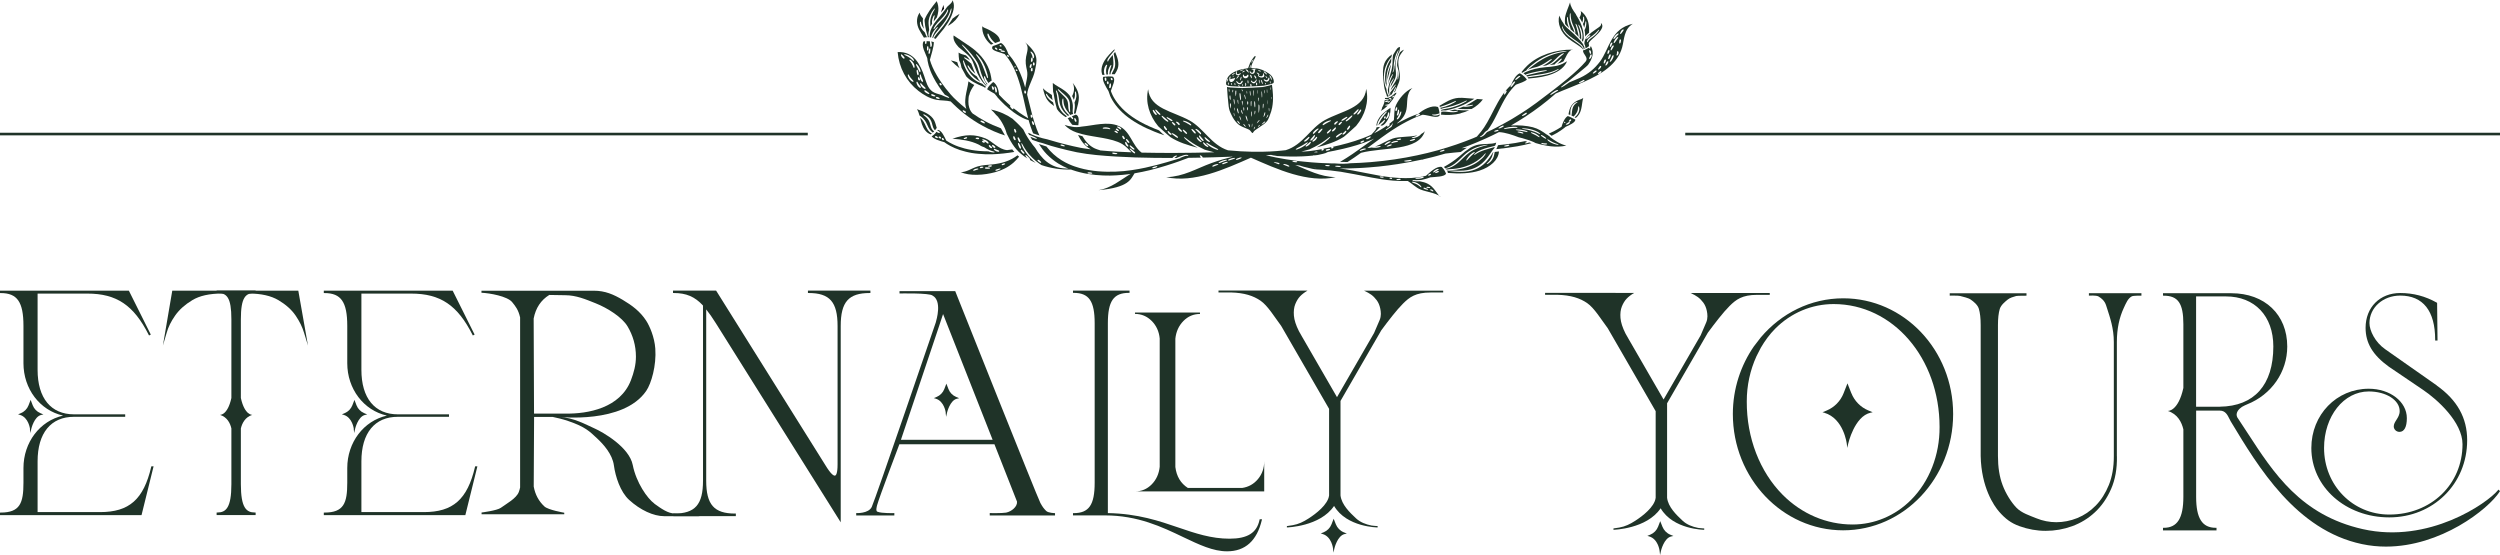 <?xml version="1.0" encoding="UTF-8"?> <svg xmlns="http://www.w3.org/2000/svg" id="Layer_2" data-name="Layer 2" viewBox="0 0 477.45 106"><defs><style> .cls-1 { fill: #1f3328; } </style></defs><g id="Layer_1-2" data-name="Layer 1"><rect class="cls-1" y="25.35" width="154.27" height=".5"></rect><rect class="cls-1" x="321.85" y="25.35" width="155.6" height=".5"></rect><path class="cls-1" d="M177.59,6.36c-.04.29-.03.48-.03.55,0,.1-.01.17-.02.21.09,0,.18.02.27.03.01-.11.05-.26.12-.47.1-.3.31-.66.54-.95.22-.29.45-.49.52-.52.15-.08.17-.03.08.11-.04.06-.31.37-.52.72-.3.5-.39.84-.47,1.05-.01.04-.03.08-.04.11.06.01.11.03.17.04.01-.06.03-.13.07-.21.06-.15.17-.35.33-.58.16-.23.39-.5.65-.81.56-.67,1.25-1.53,1.67-2.29.22-.38.37-.72.46-.99.05-.13.09-.25.11-.34.03-.09.05-.16.06-.19.1-.32.17-.31.15.07-.01.09-.05.37-.19.75-.13.39-.38.87-.69,1.35-.89,1.38-1.75,2.18-2.11,2.7-.19.26-.29.45-.35.57,0,0,0,.01-.01.02.09.03.18.07.26.1.02,0,.04.02.06.03.5-.67,1.1-1.32,1.61-1.98,0,0,0-.01.01-.02.1-.15.22-.33.38-.56.13-.19.28-.41.43-.63,0,0,0,0,0,0,.23-.39.43-.78.6-1.18.46-1.07.7-2.25.15-3.06.13.28-.23.64-.53.91-.15.13-.3.27-.45.41,0,0,0,.01-.01.02-.2.3-.55.79-1.12,1.47-.62.74-1.41,1.65-1.8,2.47-.2.41-.31.79-.35,1.07ZM178.38,5.26c.1-.2.3-.51.68-.93.41-.45.96-.96,1.31-1.43.18-.23.31-.45.4-.62.09-.17.12-.3.15-.34.09-.21.17-.21.15.05,0,.06-.04.25-.17.51-.12.26-.34.57-.59.88-.37.44-.71.76-.97,1.04-.26.28-.45.49-.58.67-.27.34-.36.49-.44.47-.04,0-.03-.09.06-.29Z"></path><path class="cls-1" d="M181.72,3.86c-.28.44-.52.8-.72,1.09.11-.06.22-.12.33-.18.87-.52,1.58-1.3,1.92-2.13-.46.28-.91.58-1.33.91-.06.1-.13.21-.2.32Z"></path><path class="cls-1" d="M177.73,25.67c.07-.04.15-.1.25-.17-.02,0-.05-.02-.07-.03-.24-.1-.57-.36-.85-.87-.15-.27-.29-.6-.43-.91-.15-.31-.33-.6-.53-.84-.13-.15-.26-.27-.38-.38.11.42.21.85.35,1.26.29.84.8,1.64,1.67,1.94Z"></path><path class="cls-1" d="M176.58,3.73c0,.09,0,.18,0,.29.03.56.15,1.26.29,1.82.14.57.29,1,.3,1.12,0,.07,0,.12,0,.15.03,0,.05,0,.08,0,.06,0,.13,0,.19,0-.03-.04-.06-.11-.09-.22-.02-.08-.07-.38.01-.8.02-.12.05-.24.09-.37-.01-.21-.04-.5-.09-.91-.03-.27-.04-.59,0-.92.05-.33.16-.68.29-.98.27-.61.62-1.08.71-1.17.21-.22.24-.17.1.11-.06.12-.5.8-.69,1.53-.15.52-.13.93-.11,1.28.01.16.02.31.03.45.08-.16.17-.33.27-.5.02-.03.04-.06.06-.09-.02-.07-.04-.2-.03-.39,0-.21.06-.48.15-.71.08-.23.18-.41.23-.45.09-.08.15-.06.14.04,0,.05-.08.3-.13.57-.04.22-.06.39-.07.53.21-.3.42-.56.62-.8.13-.4.23-.8.27-1.2.07-.68-.04-1.33-.31-1.89-.91,1.13-1.84,2.32-2.31,3.54Z"></path><path class="cls-1" d="M175.61,2.44c-.71,1.06-.54,2.24-.1,3.15.27.56.63,1.07.94,1.6.15-.04.35-.07.61-.08-.03-.03-.06-.06-.09-.12-.05-.07-.19-.38-.34-.79-.09-.07-.22-.2-.4-.41-.19-.23-.4-.56-.48-.88-.09-.32-.08-.61-.04-.68.06-.15.13-.15.17,0,0,.03.02.14.06.29.04.14.1.32.19.48.1.19.21.35.31.48-.12-.5-.19-.92-.2-1.3,0-.24,0-.46.04-.65-.28-.34-.56-.67-.65-1.11Z"></path><path class="cls-1" d="M176.57,21.9c.06.02.24.1.46.25.22.15.46.38.64.67.13.21.22.42.28.62.06.2.1.38.15.54.08.32.18.53.28.68.07.1.13.18.18.23.04-.05.08-.09.11-.15.08-.1.15-.21.23-.31-.15-.48-.26-.99-.48-1.42-.6-1.16-1.98-1.69-3.29-2.16.22.38.36.8.48,1.22.07.04.15.09.24.15.26.18.55.46.79.8.17.24.29.49.39.71.1.22.19.42.28.59.17.35.36.58.52.74.13.13.25.21.33.27.03-.03.06-.06.1-.1.05-.05.1-.11.15-.16-.02,0-.04-.02-.07-.04-.19-.11-.42-.37-.56-.84-.08-.25-.14-.54-.23-.8-.09-.26-.23-.5-.39-.7-.31-.4-.68-.61-.75-.68-.15-.15-.09-.22.18-.14Z"></path><path class="cls-1" d="M199.94,17.98c.04.05.21.36.49.63.23.22.43.39.59.52-.08-.42-.12-.74-.13-.99-.64-.39-1.26-.79-1.72-1.29.21.86.42,1.74,1.04,2.46.3.35.69.66,1.1.94,0-.03-.02-.06-.03-.1-.07-.22-.12-.43-.17-.62-.1-.06-.22-.14-.37-.25-.26-.19-.55-.46-.73-.72-.19-.26-.26-.5-.25-.56.02-.13.09-.13.18-.01Z"></path><path class="cls-1" d="M210.91,11.65c-.51.85-.73,1.82-.37,2.67.12,0,.26-.02.42-.04-.04-.1-.09-.23-.12-.42-.04-.27,0-.63.1-.91.1-.29.26-.5.32-.54.13-.09.2-.05.18.09-.01.06-.14.37-.18.7-.06.48.02.78.03.97,0,.02,0,.05,0,.07.11-.01.22-.02.33-.03-.03-.1-.05-.23-.04-.42.01-.26.11-.58.23-.83.12-.25.24-.45.29-.49.11-.09.17-.06.15.07,0,.06-.12.36-.22.67-.13.45-.14.74-.15.92,0,.02,0,.05,0,.07.07,0,.14,0,.22-.01,0-.03-.01-.06-.01-.1,0-.11.04-.25.11-.41.07-.16.19-.35.27-.56.09-.24.15-.51.17-.79.02-.28,0-.57-.03-.83-.05-.45-.09-.84-.09-1.01-.17.21-.36.43-.52.61-.12.14-.21.27-.26.37-.05.1-.06.17-.08.2-.03.06-.06.09-.09.09-.03,0-.07-.04-.09-.12,0-.04,0-.17.07-.33.07-.16.22-.35.36-.54.44-.57.73-.92.93-1.12-.02-.14,0-.27.13-.37-.78.76-1.57,1.52-2.08,2.39Z"></path><path class="cls-1" d="M183.96,13.54c.19.34.34.61.45.82.04.07.06.13.09.19.18.21.39.4.62.59.5.4,1.11.72,1.73,1.01.36.17.72.32,1.09.47.06.06.13.12.2.18.03-.09.08-.19.13-.28-.02-.01-.05-.03-.09-.05-.11-.06-.25-.16-.44-.33-.05-.05-.11-.1-.17-.16-.07-.02-.16-.05-.26-.09-.31-.12-.81-.35-1.39-.82-.31-.25-.62-.57-.88-.91-.26-.34-.48-.7-.64-1.04-.33-.68-.47-1.26-.48-1.4-.02-.3.06-.28.2.04.07.14.34.97.85,1.76.36.57.77.99,1.13,1.31.37.32.71.54.97.7.06.04.12.07.18.1-.23-.27-.48-.62-.72-1.06-.14-.07-.34-.21-.62-.43-.29-.24-.6-.59-.8-.9-.21-.31-.31-.58-.32-.65,0-.15.07-.15.18-.02.05.06.27.42.57.77.27.32.52.55.72.72-.22-.48-.43-1.01-.63-1.55-.04-.12-.09-.23-.13-.35-.08-.06-.18-.15-.33-.28-.19-.16-.42-.35-.63-.5-.21-.15-.38-.27-.41-.32-.06-.09,0-.13.14-.09.06.02.37.16.66.35.12.08.23.16.32.23-.13-.26-.3-.49-.5-.7-.09-.1-.19-.19-.28-.28-.5-.14-1.01-.27-1.4-.53,0,.5.04,1.01.12,1.52.26.43.35.91.44,1.38.11.22.22.42.32.59Z"></path><path class="cls-1" d="M204.88,15.86c.31.69.32,1.47.01,2.19-.04.1-.09.2-.14.3,0,.01.01.02.02.03.13.24.23.48.31.7.04-.1.08-.2.11-.3.05-.18.09-.37.1-.53.03-.34,0-.61,0-.68.03-.15.1-.15.18,0,.04.07.15.48.09.94-.04.32-.14.6-.24.81-.05.1-.08.18-.11.26.03.15.05.29.06.42.03.47-.05.83-.08,1.09-.05.32-.06.51-.09.63.15-.03.27-.05.31-.04,0,0,0,0,.01,0,0,0,0,0,0-.01.05-.21.11-.41.16-.62.43-1.77,1.03-2.97-.69-5.2Z"></path><path class="cls-1" d="M212.61,13.53c-.07.12-.13.22-.18.31-.07.15-.1.26-.12.33.19,0,.39,0,.58.01.22-.33.42-.67.55-1.02.39-1.09-.03-2.2-.48-3.24-.05.07-.11.15-.18.24-.03.04-.07.09-.11.14.02.03.04.08.05.14.02.06.05.24.1.49.05.25.11.57.14.91.05.48,0,.91-.14,1.24-.07.17-.14.32-.22.44Z"></path><path d="M180.17.96c-.16.48-.32.95-.48,1.43.24-.28.43-.52.6-.71-.02-.24-.06-.48-.11-.72Z"></path><path class="cls-1" d="M182.81,11.88c-.39-.14-.8-.26-1.22-.34.51.53,1.07,1.03,1.67,1.51-.19-.37-.35-.77-.44-1.15,0,0,0-.02,0-.03Z"></path><path class="cls-1" d="M186.29,9.67c-.65-.55-1.38-1.04-2.12-1.53-.68-.46-1.37-.91-2.05-1.37-.15.83.34,1.55.96,2.24.01,0,.02.02.04.03.12.09.48.39.97.8.24.21.53.43.81.7.29.26.55.58.73.93.13.25.23.49.31.72.09.23.17.45.25.66.16.42.32.8.47,1.13.31.67.62,1.16.89,1.53.39.5.66.76.77.9.02-.04.05-.07.07-.11-.08-.07-.19-.2-.34-.39-.27-.36-.69-.96-1.02-1.95-.18-.53-.3-1.13-.56-1.7-.26-.57-.66-1.1-1.03-1.58-.74-.97-1.44-1.71-1.58-1.89-.31-.4-.22-.4.24.01.21.19,1.27,1.24,2.16,2.49.32.45.56.89.7,1.31.15.42.24.8.34,1.13.2.67.45,1.18.66,1.56.21.38.37.64.47.81.02.03.03.05.04.08.04-.05.08-.1.12-.14-.07-.06-.15-.15-.25-.27-.15-.19-.28-.45-.35-.68-.07-.23-.08-.42-.06-.47.05-.1.12-.1.18,0,.03.05.11.3.24.56.17.32.33.52.43.67.03-.03.07-.06.1-.09.19-.17.37-.29.51-.37-.04-.23-.07-.46-.11-.69-.31-1.87-1.36-3.63-2.99-5.02ZM188.32,13.35c.13.38.22.68.28.91.12.46.13.66.04.67-.09.02-.24-.35-.62-1.43-.21-.58-.49-1.3-.83-1.87-.33-.57-.68-1-.74-1.11-.14-.24-.06-.25.2-.02.12.1.68.73,1.08,1.47.29.53.46,1,.59,1.38Z"></path><path class="cls-1" d="M188.8,6.51c.04.06.17.42.4.76.33.49.66.76.83.93,0,0,.02.02.02.02.41-.16.72-.28.95-.35-.03-.22-.08-.45-.2-.66-.37-.69-1.47-1.32-2.32-1.7-.32-.15-.71-.26-.89-.5-.08,1.3.55,2.58,1.67,3.52.07-.03.14-.05.21-.08.09-.03.17-.07.25-.1-.1-.07-.22-.16-.35-.28-.26-.24-.51-.59-.64-.91-.14-.32-.17-.59-.15-.65.05-.15.14-.14.22,0Z"></path><path class="cls-1" d="M201.88,17.47c.04.07.15.31.23.64.08.33.13.77.2,1.2.16,1.26.78,1.94,1.16,2.35.23.23.39.38.47.47.09-.04.18-.08.27-.12-.03-.03-.07-.06-.13-.11-.13-.13-.37-.32-.63-.67-.29-.38-.52-.91-.58-1.37-.07-.46,0-.85.04-.93.09-.19.16-.16.17.05,0,.1,0,.63.17,1.16.13.38.3.68.46.91.16.23.31.4.43.55.13.16.2.28.22.36.11-.04.21-.08.31-.11.09-.03.18-.05.27-.08-.03-.06-.05-.15-.07-.29-.02-.14-.02-.32,0-.54.01-.22.04-.49.02-.8,0-.05-.01-.11-.02-.17,0-.03-.01-.07-.01-.11-.04-.26-.1-.53-.2-.8-.09-.26-.21-.51-.33-.75-.3-.39-.67-.75-1.12-1.07-.68-.49-1.51-.87-2.15-1.39,0,.55.03,1.1.06,1.65.07.13.12.5.25,1.26.1.53.24,1.19.4,1.74.03.11.06.22.09.32.38.6.97,1.1,1.65,1.54.03-.02.05-.03.08-.05.06-.04.13-.07.2-.11-.06-.03-.13-.08-.22-.14-.25-.18-.64-.48-1.02-1.05-.2-.3-.37-.68-.46-1.06-.09-.39-.12-.78-.16-1.13-.03-.35-.07-.67-.13-.9-.05-.24-.11-.4-.12-.47-.07-.28.01-.28.2.02ZM202.28,17.16c.05.05.22.23.48.45.26.23.61.5.92.83.22.23.39.48.49.72.1.24.13.47.15.67.03.4.02.71.03.94.02.46.07.63-.02.66-.04.01-.12-.07-.2-.3-.04-.12-.07-.27-.09-.47-.02-.2-.03-.43-.05-.71-.02-.3-.08-.63-.25-.92-.17-.3-.43-.57-.69-.81-.26-.24-.5-.46-.67-.65-.17-.18-.27-.33-.3-.38-.12-.26-.04-.25.2-.02Z"></path><path class="cls-1" d="M190.44,18.53c.43.49.93,1.01,1.46,1.51.53.49,1.09.96,1.62,1.36.99.72,1.76,1.13,2.27,1.33.31.12.52.18.65.2.2.72.43,1.45.72,2.18.05.12.1.24.15.36.17.06.38.12.62.21.19.06.39.13.6.2-.18-.38-.36-.77-.51-1.17-.67-1.73-1.09-3.51-1.5-5.19-.12-.49-.24-.97-.36-1.45.11-1.52,1.19-3.04,1.48-4.53.37-1.96.91-3.08-1.86-5.46.83.81.36,1.81.19,2.74-.18,1.03-.05,1.68.17,2.67.22,1.02-.19,2.16-.35,3.24-.18-.64-.37-1.25-.58-1.82-.5-1.36-1.09-2.5-1.66-3.33-.07-.11-.14-.21-.2-.3-.07-.09-.14-.18-.21-.27-.14-.17-.25-.33-.37-.47-.07-.07-.13-.14-.19-.21-.22-.65-.71-1.79-1.42-2.13-.13.06-.29.13-.48.21-.32.14-.71.27-1.08.39,0,0,0,0,0,0-.61.88,1.16,1.08,2.27,1.53.14.16.29.36.47.57.44.58.93,1.35,1.37,2.29.45.95.84,2.07,1.19,3.32.35,1.25.64,2.63.97,4.09.15.66.31,1.33.5,2.01-.09-.06-.2-.12-.32-.21-.15-.1-.34-.2-.55-.34-.51-.32-1.19-.78-2.01-1.45.1.13.1.21,0,.25-.08.03-.16,0-.3-.14-.16-.15-.33-.42-.31-.47.02-.04.06-.06.1-.07-.41-.35-.85-.75-1.32-1.21-.31-.3-.6-.6-.86-.88-.07-.85-.37-1.99-1.12-2.43-.1.08-.21.19-.35.31-.27.25-.56.57-.71.87-.04.07-.07.14-.1.21.45.31.99.61,1.42.84.16.2.34.42.54.65ZM197.4,23.39c.17.33.13.46-.03.47-.09.01-.14-.04-.2-.2-.07-.17-.14-.42-.1-.47.04-.05.12-.07.18-.03.03.01.11.11.17.23ZM196.84,21.93c.05-.04.12-.05.18-.03.02.01.08.1.12.2.05.14.05.25.02.31-.03.06-.09.08-.17.07-.09,0-.12-.06-.14-.18-.02-.14-.04-.33,0-.37ZM197.03,13.62c-.09,0-.14-.04-.16-.2-.03-.17.07-.42.14-.45.07-.03.14,0,.17.04.01.02.02.12.02.22.02.29,0,.38-.17.39ZM197.16,11.73c-.05.08-.12.09-.2.07-.09-.02-.09-.09-.07-.26.03-.18.03-.45.07-.5.05-.05.13-.06.18-.01.02.02.08.14.09.28.02.2-.02.34-.07.41ZM197.55,12.45c-.05.06-.11.07-.19.05-.08-.02-.09-.07-.09-.2,0-.13,0-.32.04-.36.05-.04.12-.05.18-.02.02.01.08.1.1.21.03.15,0,.26-.04.32ZM196.95,9.86s.25.18.38.39c.19.31.19.55.16.69-.03.14-.1.19-.19.19-.1,0-.08-.12-.14-.41-.04-.16-.11-.34-.19-.49-.08-.15-.18-.26-.18-.3,0-.08.05-.12.16-.07ZM196.88,12.24c.08-.02.14,0,.16.05,0,.02-.01.14-.03.25-.05.33-.08.43-.26.42-.09,0-.12-.07-.11-.24.01-.19.17-.46.24-.48ZM190.37,9.51s-.13-.04-.21-.1c-.12-.09-.17-.17-.17-.23,0-.06.05-.09.13-.1.09-.02.13.01.21.09.08.08.19.2.17.25-.02.05-.08.09-.14.09ZM190.91,8.65s.12-.05.17-.05c.02,0,.08.03.13.07.14.11.13.16-.03.21-.08.03-.13.02-.2-.03-.07-.06-.11-.17-.07-.2ZM190.82,9.36c.07-.05.13-.05.24-.01.13.04.29.12.29.16,0,.05-.03.1-.09.12-.02,0-.13,0-.23-.02-.3-.07-.34-.16-.22-.25ZM191.81,9.91c-.08.02-.16.02-.24.01-.21-.02-.31-.03-.31-.04,0-.02-.05-.03-.12-.07-.03-.02-.05-.04-.02-.09.04-.05.17-.09.29-.08.13,0,.26.04.33.06.04,0,.06.01.06.02h0s0,0,0,0c0,0,0,0,0,0,0,0,0,0,.01,0,.05.02.14.03.12.1,0,.01-.04.05-.12.07ZM192.64,10.84c-.08.03-.14.03-.22-.03-.09-.06-.16-.19-.12-.23.04-.04.11-.07.16-.06.02,0,.09.04.15.08.17.12.18.18.03.25ZM193.73,12.85c-.06-.02-.07-.08-.02-.1.05-.03.12-.05.17-.06.02,0,.07,0,.11.02.11.04.09.07-.07.13-.08.03-.13.03-.18.01ZM194.32,13.51s-.08.05-.16.04c-.09,0-.12-.03-.16-.08-.04-.05-.06-.11-.03-.15.04-.04.1-.07.15-.07.02,0,.09.03.14.08.07.07.08.14.06.18ZM195.78,17.87c-.09,0-.13-.04-.16-.18-.03-.14,0-.36.05-.39.06-.03.13-.03.18,0,.02.02.05.1.08.2.07.27.03.36-.14.36ZM190.1,16.55s.15.19.22.38c.1.27.1.47.07.59-.03.12-.09.16-.18.16-.09,0-.1-.1-.14-.35-.02-.14-.05-.31-.09-.45-.03-.14-.07-.26-.06-.29.03-.07.1-.09.18-.04ZM189.81,17.07c-.04.08-.11.1-.19.08-.09-.02-.09-.08-.12-.21-.02-.08-.04-.16-.07-.24-.03-.07-.05-.13-.04-.16.03-.05.09-.09.16-.07.03,0,.15.09.21.21.1.17.08.31.05.39Z"></path><path class="cls-1" d="M211.99,18.25c.48,1.12,1.43,2.48,2.9,3.72.74.62,1.6,1.2,2.54,1.73.94.53,1.96,1.01,3.01,1.43.64.26,1.28.49,1.93.71-.43-.36-.76-.67-1.02-.94-1.18-.45-2.41-.98-3.62-1.65-.54-.3-1.04-.62-1.52-.95-.48-.33-.91-.68-1.31-1.03-.79-.71-1.42-1.45-1.87-2.14-.44-.66-.71-1.27-.88-1.76.27-.95,1-2.14.42-2.68,0-.01.02-.02.02-.03-.25-.06-.52-.08-.8-.05-.04,0-.07,0-.08-.02-.11,0-.22.02-.33.03-.25.03-.48.05-.69.05-.3.6.52,1.93,1,2.7.08.27.18.56.31.88ZM212.13,14.94s.1-.08.16-.07c.03,0,.11.06.16.14.07.12.05.22.01.27-.04.05-.1.06-.18.03-.08-.02-.1-.07-.12-.15-.02-.09-.06-.2-.03-.23ZM211.83,16.54c.03-.22.07-.53.12-.58.06-.05.13-.05.18,0,.02.02.05.16.06.32,0,.22-.03.37-.08.45-.05.09-.11.11-.2.1-.09-.02-.1-.09-.08-.29ZM211.27,15.44c-.06.04-.13.04-.18,0-.02-.02-.07-.11-.1-.22-.07-.3,0-.41.16-.4.09,0,.12.06.14.2.02.15.02.37-.03.41ZM211.48,16.05s-.05-.1-.07-.18c-.06-.25-.03-.33.15-.33.09,0,.13.04.16.16.03.13,0,.33-.06.36-.06.03-.13.03-.18,0Z"></path><path class="cls-1" d="M204.79,23.83c.06,0,.11.02.18.03.22.03.46.05.71.05.09,0,.17,0,.26,0,.11-.85.2-1.77-.47-2.03,0,0-.02.01-.03.02-.06.04-.39.16-.75.32.09.07.17.17.22.27.05.1.06.19.04.22-.05.05-.12.06-.18.03-.03-.02-.1-.12-.19-.21-.07-.07-.14-.13-.19-.17-.2.09-.37.18-.51.25.05.03.09.05.14.08.13.36.44.78.77,1.16ZM205.17,22.59c.05-.05.12-.06.18-.02.02.02.09.12.14.23.15.32.14.43-.03.46-.09.01-.14-.03-.21-.19-.08-.17-.12-.44-.07-.48Z"></path><path class="cls-1" d="M191.16,24.51c-1.06-.4-2.06-.84-2.96-1.33-.89-.48-1.7-.98-2.44-1.5-.05-.06-.11-.12-.17-.19-.12-.14-.24-.33-.35-.57-.11-.24-.2-.55-.26-.91-.05-.37-.05-.8,0-1.32.02-.15.04-.31.07-.47h.04c.12-.66.5-1.32.98-1.99-.38-.19-.77-.42-1.12-.69-.04.26-.07.51-.12.77-.19.93-.43,1.88-.48,2.72-.06.72.04,1.31.2,1.76-.08-.06-.16-.13-.24-.19-.28-.21-.53-.45-.79-.66-.26-.21-.49-.44-.72-.65-.47-.42-.88-.84-1.24-1.25-1.45-1.65-2.26-3-2.64-3.63-.68-1.15-1.1-2.16-1.33-2.98.24-.97.78-2.47.75-3.39-.15-.05-.32-.09-.5-.12,0,0,0,0-.01,0,.03.06.06.15.09.24.07.28.05.49.02.62-.04.13-.1.19-.18.19-.08,0-.09-.09-.1-.36,0-.14-.02-.32-.05-.46-.02-.12-.03-.21-.03-.26-.23-.02-.44-.03-.62-.03,0,.02,0,.03,0,.06-.01.16-.02.38-.06.43-.05.05-.12.07-.16.05-.02-.01-.07-.11-.08-.23-.01-.12,0-.22.02-.29-.11,0-.21.01-.29.02-.53.84.35,2.25.69,3.2.02.17.04.35.07.54.09.55.27,1.17.53,1.86.24.62.75,1.73,1.66,3.09.32.47.68.98,1.1,1.5.39.19.77.4.81.47.06.09,0,.15-.13.12-.03,0-.14-.04-.27-.09,0,0,0,0,.01.01-.01,0-.02-.01-.04-.02-.11-.04-.24-.09-.37-.15-.28-.11-.49-.21-.66-.29-.62-.19-1.29-.34-1.72-.66-.94-.7-1.19-1.85-1.56-2.93-.75-2.21-1.97-4.76-5.08-4.6.26,3.01,1.69,5.63,3.97,7.41.97.75,2.09,1.44,3.43,1.7.85.17,1.89.1,2.73.32.19.2.4.4.61.6.2.2.41.4.64.6.22.2.45.4.69.6,1.9,1.6,4.35,3.2,7.46,4.36.31.12.64.22.97.33-.13-.23-.26-.46-.39-.68-.01,0-.02-.02-.02-.03,0,0,0,0,0-.01-.12-.21-.23-.42-.35-.62ZM177.14,9.66c-.08,0-.1-.06-.11-.24,0-.2.01-.5.06-.55.05-.06.12-.07.16-.03.02.02.06.14.07.27.04.4-.04.54-.19.55ZM177.42,10.29c-.08,0-.1-.07-.09-.31.02-.26.12-.65.18-.7.07-.06.13-.06.16,0,.01.03.01.19,0,.35-.03.48-.1.64-.25.66ZM179.74,16.29c-.08.05-.13.03-.21-.05-.09-.09-.15-.26-.12-.31.04-.05.1-.09.16-.09.02,0,.09.05.15.11.17.16.18.25.03.34ZM175.99,14.75c.12.31.23.5.28.62.05.13.04.2-.03.25-.07.05-.19,0-.37-.3-.1-.16-.18-.39-.2-.6-.03-.21-.02-.38,0-.43.05-.1.12-.11.17-.03.02.04.07.26.15.48ZM175.36,14.77c.06-.05.12-.06.16-.02.02.02.05.11.09.19.06.12.11.19.11.25,0,.06-.02.1-.09.15-.07.05-.14.04-.24-.09-.05-.07-.08-.18-.08-.28,0-.1.02-.18.05-.21ZM175.13,14.09c-.07-.25-.1-.64-.06-.71.05-.08.12-.09.17-.04.02.02.08.17.12.33.13.46.12.63-.03.69-.08.03-.13-.04-.2-.27ZM172.7,11.18c-.07.06-.16.03-.32-.13-.19-.17-.35-.51-.32-.58.03-.08.09-.11.16-.08.03.01.13.13.23.24.31.33.39.44.25.55ZM172.73,10.5c-.09-.08-.05-.14.12-.14.07,0,.45.08.78.25.48.25.72.51.83.69.11.18.11.29.04.33-.08.05-.17-.09-.53-.4-.2-.17-.47-.36-.72-.49-.25-.13-.47-.21-.51-.25ZM174.44,15.6c-.05.06-.22.03-.53-.24-.17-.15-.33-.38-.42-.59-.1-.22-.13-.41-.12-.46.03-.12.1-.13.17-.05.03.04.14.28.3.5.23.32.43.48.53.6.11.12.13.19.07.25ZM174.57,12.97c-.09.03-.11-.11-.27-.48-.09-.2-.21-.43-.35-.61-.13-.18-.26-.31-.27-.35-.03-.1.03-.15.15-.11.05.02.29.18.48.42.27.34.34.64.36.82.02.19-.03.28-.11.31ZM175.09,12.27s.22.22.37.45c.21.34.3.59.33.76.03.17,0,.26-.08.29-.08.04-.14-.08-.3-.43-.09-.18-.2-.41-.3-.6-.1-.19-.18-.34-.18-.39,0-.11.06-.14.16-.09ZM175.83,16.76c-.06.06-.19.03-.42-.2-.12-.13-.24-.32-.31-.5-.07-.18-.08-.34-.07-.38.04-.1.11-.12.17-.05.03.03.11.22.23.4.17.26.32.4.39.5.07.1.08.17.01.23ZM175.88,16.33c-.1-.16-.15-.31-.14-.36.02-.1.09-.13.16-.07.03.03.16.2.32.36.22.23.39.36.48.46.09.1.1.16.04.23-.06.06-.19.04-.47-.16-.15-.11-.3-.28-.4-.45ZM177.37,17.96s-.21-.06-.38-.16c-.24-.13-.37-.25-.43-.34-.06-.09-.05-.16.02-.21.07-.06.15-.02.36.13.22.16.54.39.55.46.01.07-.04.13-.13.12ZM178.56,18.41s-.18,0-.33-.03c-.21-.05-.33-.13-.38-.19-.05-.07-.03-.12.03-.18.07-.06.14-.04.31.03.18.08.45.19.46.24.02.06-.02.12-.09.14ZM179.35,18.91s-.15-.01-.27-.05c-.34-.09-.42-.17-.31-.3.05-.07.13-.08.29-.03.18.05.4.19.4.24,0,.06-.05.12-.12.13ZM184.43,21.53c-.07.06-.14.05-.28-.03-.15-.09-.32-.28-.31-.34.02-.07.08-.11.14-.11.03,0,.13.05.23.11.29.17.34.26.21.38ZM187.96,23.58s-.16-.07-.29-.13c-.38-.17-.49-.23-.39-.37.05-.07.14-.08.35,0,.23.08.47.32.46.39-.01.07-.07.12-.14.11Z"></path><path class="cls-1" d="M192.33,28.67c-1.6-.12-2.86-1.73-4.09-2.22-2.05-.82-3.8-.85-6.34.04,1.75.13,3.5.39,4.94,1.09.18.08.35.19.51.3.15.05.29.12.43.18.08-.03.22.09.64.34.25.14.57.29.87.39.29.1.55.16.6.19.11.07.07.13-.1.14-.08,0-.49-.03-.88-.16-.06-.02-.11-.04-.16-.06-.58,0-1.18-.03-1.79-.08-1.96-.17-3.73-.66-4.96-1.26-.51-.24-.94-.48-1.28-.71-.38-.77-.86-1.94-1.61-2.05-.03.05-.07.1-.1.15.04,0,.1.02.17.05.16.07.33.24.32.3-.02.06-.07.11-.13.12-.03,0-.13-.03-.24-.08-.15-.07-.24-.13-.27-.18-.14.19-.28.36-.43.49-.18.17-.35.3-.51.38.38.53,1.66.91,2.45,1.13.13.1.28.2.44.31.85.54,2.07,1.13,3.59,1.49.37.1.77.17,1.17.25.41.06.82.13,1.26.16.86.08,1.75.12,2.66.09,1.43-.04,2.87-.21,4.22-.44-.14-.16-.27-.32-.39-.49-.32.05-.64.1-.99.14ZM184.7,26.35c-.03.08-.09.1-.23.14-.15.04-.35.09-.39.06-.04-.03-.05-.09-.02-.14.02-.02.12-.09.24-.14.17-.07.29-.08.35-.06.06.02.07.07.04.14ZM186.95,26.54c-.06.07-.12.06-.26.04-.14-.03-.34-.06-.36-.1-.02-.05,0-.11.05-.15.02-.02.15-.05.27-.05.18,0,.28.05.33.09.04.05.03.1-.03.16ZM178.98,26.38s-.12-.02-.2-.06c-.25-.11-.29-.19-.16-.31.06-.06.13-.06.25,0,.13.06.27.21.25.26-.02.06-.08.11-.13.12ZM179.58,26.48s-.09-.04-.16-.08c-.19-.11-.24-.14-.13-.28.06-.07.12-.08.25-.03.14.06.24.25.19.3-.04.06-.1.09-.16.09ZM180.17,26.75c-.08.04-.13.03-.2-.04-.08-.08-.13-.24-.1-.28.04-.05.11-.09.16-.08.02,0,.08.04.14.1.15.15.15.22,0,.31ZM188.03,27.21c-.06.06-.12.07-.24.03-.13-.05-.26-.17-.24-.23.02-.06.07-.11.13-.12.03,0,.11.01.2.05.24.09.28.16.16.28ZM188.75,27.41c-.08.06-.16-.01-.4-.2-.13-.1-.3-.22-.45-.3-.15-.09-.27-.16-.29-.19-.04-.07,0-.13.11-.13.05,0,.28.05.5.16.31.15.47.31.54.43.07.12.06.19-.01.24ZM189.41,28.26c-.06.06-.14.06-.3-.04-.17-.11-.31-.37-.27-.43.03-.07.1-.1.16-.09.03,0,.11.08.2.16.26.21.34.27.21.4ZM189.47,27.76c.03-.07.09-.1.15-.09.03,0,.12.08.21.15.27.2.34.27.22.4-.06.06-.14.06-.3-.04-.17-.1-.32-.35-.29-.42ZM190.81,28.93c-.04.07-.15.09-.41.01-.14-.04-.3-.12-.41-.21-.12-.08-.19-.17-.19-.21,0-.08.06-.12.14-.11.04,0,.18.08.35.15.23.1.39.14.47.19.09.05.1.1.06.17Z"></path><path class="cls-1" d="M183.46,32.87c1.73.77,4.46.61,6.64,0,1.28-.36,2.42-.91,3.48-1.83.39-.34.72-.73,1.05-1.12-.1-.08-.2-.17-.3-.26-1.47,1.1-2.97,1.53-4.79,1.74-.98.11-1.87.09-2.87.4-1.07.33-2.12,1.1-3.21,1.08ZM191.52,31.26c.16-.06.4-.08.43-.04.03.04.02.11-.03.15-.02.02-.12.07-.23.11-.31.11-.4.1-.39-.04,0-.07.06-.12.21-.17ZM190.42,32.32c.23-.07.57-.17.62-.15.06.03.07.08.01.14-.02.03-.17.11-.34.18-.24.1-.4.13-.5.13-.1,0-.12-.05-.11-.12.02-.08.1-.11.31-.18ZM188.77,31.63s.14-.04.26-.05c.34-.04.43,0,.38.14-.03.08-.09.11-.26.13-.18.02-.43-.01-.44-.06-.02-.05.01-.11.07-.15ZM188.11,32.05c.03-.07.12-.1.35-.1.25,0,.59.06.61.11.03.06,0,.12-.08.15-.03.01-.19.03-.35.03-.46,0-.59-.04-.53-.19ZM187.14,31.97c.02-.08.09-.11.24-.14.17-.03.41,0,.42.04.02.05,0,.11-.06.15-.02.02-.13.05-.25.07-.32.06-.41.03-.36-.12ZM186.77,32.36s-.18.05-.33.1c-.21.07-.34.13-.43.15-.09.02-.13,0-.15-.06-.02-.06.04-.14.28-.25.13-.06.3-.1.44-.11.14-.01.24,0,.26.03.04.05,0,.11-.06.15Z"></path><path class="cls-1" d="M275.04,37.6c-.78-.84-1.2-1.9-2.36-2.5-.45-.23-.97-.38-1.52-.48-.25.02-.55.02-.8,0-.29-.03-.51-.08-.56-.11-.11-.06-.08-.11.05-.12.06,0,.38.02.72.02.35,0,.61-.03.8-.04.07-.01.15-.03.22-.04.37-.07.7-.17,1.01-.26.2-.06.39-.13.56-.2,1.1-.1,2.62-.11,2.98-.64,0,0,.02,0,.03,0-.02-.07-.05-.14-.08-.24-.09-.22-.23-.49-.4-.7-.15-.19-.3-.34-.34-.4-.94-.24-2.2.96-3.02,1.68-.99.26-2.35.47-3.92.45-1.57,0-3.32-.19-5.04-.49-1.73-.31-3.45-.68-5-.96-.93-.17-1.76-.3-2.51-.39,1.27,0,2.53-.02,3.77-.09.62-.04,1.24-.06,1.85-.12.61-.05,1.22-.11,1.83-.16,1.2-.14,2.4-.27,3.56-.46,1.59-.25,3.15-.53,4.65-.86.07.03.2,0,.43-.09.54-.12,1.08-.26,1.61-.39.24-.06.49-.12.73-.19.24-.07.48-.13.71-.2.24-.07.47-.13.71-.2.11-.03.22-.06.33-.09.48-.06,1.02-.12,1.6-.18.42-.04.87-.08,1.33-.12.47-.35.86-.61,1.17-.81-.35.03-.69.06-1.01.09.4-.14.8-.28,1.18-.43.41-.16.81-.32,1.21-.48.2-.08.4-.16.59-.24.19-.08.38-.17.57-.25.38-.17.76-.33,1.13-.49.86-.39,1.68-.79,2.46-1.19,1.24.06,2.62.55,3.78.99.22.05.47.11.72.18,1.06.29,1.73.55,2.13.73.16.08.28.14.36.19,1.92.57,3.95.93,5.88.49-1.34-.33-2.28-1.01-3.19-1.69.02,0,.04-.02.06-.03-.11-.07-.24-.16-.38-.25-.07-.05-.14-.1-.21-.15,0,0-.02,0-.03.01-.78-.58-1.59-1.12-2.66-1.4-1.12-.29-2.71-.44-4.17-.33.99-.57,1.91-1.14,2.77-1.7,2.11-1.39,3.86-2.74,5.32-4.01.15-.13.29-.26.44-.39,3.44-1.51,7.25-2.65,9.98-4.87,1.4-1.14,2.31-2.43,2.73-3.97.42-1.54.31-3.42,2.04-4.49-4.27.94-4.43,4.77-6.3,7.25-.96,1.27-2.12,2.29-3.78,3.07-.66.31-1.38.58-2.08.88-.05.04-.11.08-.17.13-.43.33-1.13.77-1.25.8-.14.03-.17-.01-.09-.11.04-.05.3-.25.58-.47.37-.28.63-.46.81-.58.25-.25,3.66-2.92,3.75-3.16.78-1.12,1.2-2.23.54-3.5-.09.08,0,0-.13.09-.02.01-.04.03-.05.04.07.11.05.27,0,.28-.06.02-.13,0-.17-.02-.01-.01-.04-.05-.07-.1-.16.1-.34.19-.53.27-.31.14-.17.12-.5.19-.02,0-.04,0-.06.01-.14.73,1.14,1.34.47,2.16-1.61,1.9-4.63,4.32-9.4,7.88-.3.22-.62.44-.93.66-.16.11-.32.22-.48.34-.16.12-.33.23-.5.34-.68.44-1.38.91-2.14,1.36-.19.11-.38.23-.57.35-.1.06-.19.12-.29.17-.1.06-.2.11-.3.17-.4.22-.81.45-1.23.69-.42.23-.86.45-1.3.68-.22.11-.44.23-.67.34-.23.11-.46.22-.7.33-.08.04-.16.08-.25.12-.12.08-.22.17-.31.3-.1.12-.22.26-.35.36-.27.21-.56.31-.63.32-.17.02-.18-.04-.05-.12.06-.04.4-.22.62-.5.08-.1.14-.2.22-.29.08-.09.17-.17.26-.23.12-.08.22-.13.3-.18.01-.02.03-.04.04-.06.28-.38.57-.82.86-1.32.29-.5.58-1.06.89-1.68.31-.62.63-1.3,1.02-2.03.53-1.01,1.12-1.97,1.71-2.66.32-.39.63-.71.86-.93.8-.29,1.75-.6,2.11-.99-.09-.12-.22-.29-.41-.49-.15-.14-.32-.3-.51-.44-.14-.1-.28-.19-.42-.27-.77.27-1.37,1.47-1.67,2.24-.02.02-.05.04-.07.07-.53.49-1.14,1.17-1.67,1.97-1.09,1.6-1.95,3.61-2.83,5.11-.4.7-.78,1.26-1.13,1.71-.33.42-.61.75-.84,1-.23.1-.46.2-.69.3-.52.2-1.05.41-1.59.62-.27.11-.55.2-.83.3-.28.1-.56.2-.84.3-2.28.78-4.77,1.49-7.49,2.06-2.72.58-5.66,1.03-8.8,1.29-1.29.11-2.61.18-3.97.22-.22.05-.63.08-1.32.1-.47,0-1.04-.02-1.58-.07-.18,0-.36,0-.54,0-.43-.02-.86-.03-1.3-.05-.43-.02-.87-.02-1.31-.06-.88-.07-1.77-.11-2.67-.22-.45-.05-.9-.1-1.35-.14-.45-.06-.91-.13-1.36-.2-.23-.03-.46-.07-.69-.1-.23-.04-.46-.08-.69-.12-.46-.08-.92-.17-1.38-.25-.46-.09-.92-.2-1.38-.3-.17-.04-.34-.08-.52-.12.21-.01.43-.03.64-.04.12,0,.23-.02.35-.03.16.03.32.06.48.11.07,0,.15.01.22.02.19.03.35.06.48.09,1.63.1,3.26.13,4.89.06.65-.03,1.31-.08,1.96-.15.07-.04.12-.07.14-.07.05,0,.09.01.11.04.22-.03.44-.04.66-.08.66-.11,1.3-.31,1.95-.5-.15,0-.29,0-.44,0,1.05-.19,2.19-.41,3.4-.7,1.64-.39,3.41-.89,5.2-1.64.21-.09.42-.19.64-.29-.69.49-1.39,1-2.11,1.52-1.3.94-2.68,1.91-4.18,2.8-.07.04-.15.09-.22.13.63.02,1.1.01,1.43.02.9-.57,1.75-1.16,2.57-1.75,4.28-1.12,11.07-.27,12.19-4.14-.18.23-.43.41-.71.55-.05.07-.13.17-.26.28-.2.16-.51.32-.81.4-.29.08-.56.1-.62.08-.14-.03-.13-.08,0-.13.06-.02.39-.09.69-.23.11-.05.21-.11.29-.16-1.45.37-3.45.19-4.71.62-1.17.4-2.19,1.13-3.38,1.54.4-.04.65-.09.81-.1.17-.02.25,0,.28.06.03.06-.09.13-.5.21-.22.04-.52.06-.77.05-.21,0-.38-.03-.45-.05-.26.06-.53.09-.82.1.2-.15.4-.3.6-.45,1.48-1.11,2.88-2.14,4.18-2.99,1.29-.85,2.5-1.51,3.47-1.98.97-.48,1.71-.74,2.07-.86.08-.03.16-.05.24-.08,1.32.11,2.87.83,3.27.06-.03-.02-.05-.06-.06-.12-.05.04-.13.09-.25.14-.19.07-.46.11-.69.09-.23-.02-.41-.08-.44-.11-.07-.07-.03-.11.07-.11.05,0,.28.03.51,0,.33-.04.51-.13.63-.16.07-.02.12-.03.16-.03,0-.12-.01-.28-.05-.48-.03-.16-.07-.33-.13-.51-.03-.1-.07-.2-.12-.3-.03.02-.06.03-.09.05-.96-.44-2.87.56-3.61,1.3-.21.06-.43.14-.68.23-.79.29-1.74.73-2.79,1.29-.21.11-.43.24-.65.36.03-.04.06-.09.09-.13.89-.69,1.5-1.47,1.72-2.57.28-1.39-.14-2.98,1.15-4.11-1.39.57-2.55,2.06-3.1,3.17-.46.93-.32,1.98-.45,2.97-.02.02-.04.03-.06.05-.27.24-.55.47-.84.69.03,0,.06.03.08.07.05.06.03.12-.06.23-.1.11-.29.23-.34.21-.06-.02-.09-.08-.09-.13,0-.02.04-.08.09-.14-.82.59-1.68,1.1-2.57,1.54.36-.38.71-.75,1.07-1.13.03-.03.07-.07.1-.1-.13.01-.3.03-.51.06-.06,0-.13.02-.19.03,0,.07-.02.15-.04.22-.07.2-.21.36-.35.52-.19.22-.39.43-.58.65-.53.25-1.06.47-1.59.67-2.03.77-4.01,1.27-5.77,1.66,0,0-.02,0-.03,0,.06,0,.11.01.12.04.03.05.03.12,0,.16-.01.02-.07.06-.14.08-.2.08-.26.06-.27-.1,0-.07.02-.11.09-.14-.57.12-1.11.24-1.62.34.03,0,.05,0,.06.02.04.04.06.1.05.15,0,.02-.06.08-.14.12-.11.06-.19.06-.24.05-.05-.02-.06-.07-.05-.14,0-.08.04-.11.13-.15,0,0,0,0,.01,0-.93.18-1.76.31-2.47.39-.61.06-1.12.09-1.54.1.54-.16,1.08-.3,1.61-.44.01,0,.02-.01.03-.02.46-.23,1.23-.56,2.24-1.22.71-.45,1.3-.95,1.41-1.03.26-.18.34-.17.19.04-.06.1-.44.47-.97.87-.46.35-1.04.72-1.58,1,1.88-.5,3.64-1.03,5.21-2.03.52-.43,1.05-.9,1.49-1.31.36-.33.64-.58.85-.77,1.71-2.06,2.49-4.59,1.93-7.08-.36,3.74-4.64,4.17-7.94,5.99-2.72,1.51-4.17,4.73-7.42,5.72-.09-.02-4.25.69-11.04.03-3.18-1.03-4.62-4.19-7.31-5.68-3.3-1.83-7.57-2.25-7.94-5.99-.56,2.49.22,5.02,1.93,7.08.21.19.49.44.85.77.44.4.97.88,1.49,1.31,1.57,1,3.32,1.53,5.21,2.03-.54-.28-1.13-.65-1.58-1-.53-.41-.91-.78-.97-.87-.15-.21-.07-.23.19-.04.12.08.71.58,1.41,1.03,1.02.65,1.78.99,2.24,1.22.01,0,.02.01.03.02.6.16,1.21.32,1.83.5-2.47.07-5.04.11-7.69.12-2.01,0-4.07-.01-6.18-.06-1.83-1.33-2.13-4.15-4.39-5.1-2.15-.91-4.67-.09-7.07.13-.14.03-.3.06-.46.07-.68.07-1.19,0-1.54-.09-.42-.06-.84-.16-1.24-.31.57.68,1.37,1.13,2.29,1.46.16.05.35.11.58.17.16.05.33.1.51.15,1.27.32,2.65.49,3.89.72,1.32.25,2.68.54,3.74,1.17.72.43,1.2,1.03,1.75,1.57-.89-.03-1.78-.07-2.68-.12-1.08-.06-2.17-.14-3.27-.24-.04-.02-.1-.05-.18-.07-.19-.06-.47-.13-.85-.3-.37-.17-.82-.44-1.28-.89-.23-.22-.46-.49-.68-.8-.14-.2-.28-.41-.42-.65-.33-.08-.61-.17-.84-.25.12.26.26.53.43.79.3.49.67.96,1.09,1.33.31.27.63.48.93.63-.2-.02-.4-.05-.6-.08-.24-.03-.48-.06-.71-.1-.24-.04-.47-.08-.71-.12-.46-.09-.93-.18-1.4-.3-.47-.11-.95-.22-1.42-.34-.47-.12-.95-.24-1.42-.37-.7-.19-1.39-.39-2.08-.6-.27-.05-.58-.13-.9-.21-1.04-.28-1.7-.53-2.08-.72-.13-.06-.22-.12-.29-.17-.14-.05-.27-.1-.41-.15.08.13.16.28.24.42.09.02.22.06.41.13.41.16.98.44,1.03.51.05.08,0,.12-.12.1-.06,0-.32-.09-.59-.2-.22-.08-.39-.15-.53-.21.12.2.24.4.36.59.34.12.68.24,1.03.36,0,0,0,.01.01.02.22.05.55.14,1.01.27.47.14,1.03.32,1.53.5.47.13.94.27,1.41.39.58.15,1.16.3,1.75.44.59.14,1.17.28,1.79.4,1.23.24,2.48.4,3.72.53,2.5.24,5.01.38,7.52.46,2.35.07,4.69.1,7.02.1.02-.02.03-.05.05-.07.09-.11.25-.23.4-.3.15-.08.3-.11.34-.1.09.02.1.07.05.13-.02.02-.18.11-.31.22-.06.05-.11.09-.15.13.13,0,.27,0,.4,0,.08-.04.17-.08.28-.13.32-.14.73-.29,1.08-.4.19-.06.38-.09.55-.09.17,0,.28.07.31.1.06.07.04.11.01.12-.03,0-.08-.01-.15-.02-.03,0-.14-.03-.3,0-.16.03-.35.11-.56.19-.22.09-.41.17-.58.23.06,0,.12,0,.17,0-.22.07-.46.14-.71.22-.04.02-.08.03-.12.04-.12.04-.21.07-.27.07-.95.29-2.08.63-3.42.98-1.4.36-3.02.74-4.9,1.01-.94.14-1.94.24-3.01.28-1.06.04-2.19.03-3.36-.07-1.17-.1-2.38-.3-3.57-.64-.3-.09-.6-.17-.89-.28-.15-.05-.3-.1-.44-.16-.14-.06-.29-.12-.43-.18l-.22-.09-.21-.1c-.14-.07-.28-.14-.43-.21-.14-.07-.27-.15-.41-.23-.14-.08-.28-.15-.41-.24-1.07-.67-2.01-1.52-2.79-2.53-.02-.02-.03-.04-.05-.07-.64-.19-1.11-.35-1.45-.47.42.67.9,1.32,1.48,1.93.64.65,1.38,1.26,2.2,1.78.61.38,1.28.71,1.96.99l-.49-.03c-3.07-.08-4.71-2.03-5.87-3.96-.22-.25-.65-.79-1.05-1.38-.64-.94-1-1.64-1.21-2.11-.08-.09-.16-.18-.24-.27-.79-.87-1.4-1.39-1.76-1.73-.02-.01-.03-.03-.04-.04-1.12-.79-2.47-1.41-4.14-1.78.38.33.7.68.99,1.05.1.08.21.18.33.31.15.17.3.38.48.64.38.56.76,1.3,1,1.94.09.25.17.48.22.68.67,1.38,1.4,2.75,2.73,3.86.38.32.78.61,1.22.88-.2-.22-.41-.52-.4-.58.01-.08.08-.1.17-.06.04.02.19.15.33.29.39.38.49.54.37.62.36.2.73.39,1.11.56,0,0,0,0,0,0-.35-.27-.73-.6-1.06-.95-.34-.35-.64-.73-.88-1.09-.49-.72-.74-1.35-.77-1.5-.07-.33.01-.31.2.03.02.04.07.12.13.24.06.12.15.27.25.44.21.34.5.77.85,1.18.92,1.08,1.79,1.68,2.37,2.07,1.74.6,3.68.91,5.64.85.09.03.18.07.27.1,1.91.66,3.96.97,5.88,1.04.45.02.88.02,1.31.02.21,0,.43-.01.64-.02.21,0,.42-.01.62-.03.82-.04,1.61-.13,2.35-.22.11-.02.22-.03.33-.05-1.95,1.15-3.67,2.7-6.14,3.11,5.85-.52,6.16-2.11,6.88-3.22,1.06-.18,2.03-.39,2.91-.6,1.18-.29,2.21-.59,3.12-.87.91-.28,1.7-.55,2.38-.79.77-.27,1.39-.5,1.9-.7.79,0,1.58-.02,2.37-.04-.04-.06-.07-.13-.12-.19-.05-.08-.11-.14-.1-.16,0-.06.06-.1.14-.09.04,0,.18.08.29.19.08.09.13.17.15.24.68-.01,1.35-.03,2.02-.05,1.26-.03,2.51-.08,3.75-.13-1.39.34-2.77.74-4.09,1.22-3,1.09-5.27,2.58-8.67,2.71,5.33,1.13,11.14-1.51,16.18-3.73,5.04,2.22,10.85,4.86,16.18,3.73-3.03-.11-5.17-1.31-7.72-2.34.26.04.55.07.85.11.14.08.81.26,2.39.62.3.07.61.11.92.13.53.03,1.34.07,2.5.18.59.06,1.26.15,2.04.26.78.12,1.65.28,2.63.47.98.19,2.07.41,3.29.64,1.21.23,2.57.46,4.05.58.97.08,1.93.11,2.83.07.83.51,1.53,1.26,2.43,1.63,1.2.48,2.76.59,3.77,1.33ZM274.63,32.91c-.16.07-.39.16-.45.15-.07-.02-.11-.06-.1-.11,0-.02.09-.1.19-.16.15-.09.28-.13.36-.13.09,0,.13.03.16.09.03.06-.02.1-.16.17ZM273.98,32.55c.22-.18.42-.25.55-.28.13-.03.2,0,.23.06.04.06-.05.11-.28.23-.12.07-.27.15-.39.23-.12.08-.21.15-.25.15-.09.01-.14-.02-.13-.09,0-.03.11-.17.26-.29ZM272.88,33.31c.22-.15.32-.16.4-.05.04.06.02.1-.09.17-.12.08-.33.14-.38.12-.06-.03-.09-.08-.08-.12,0-.02.07-.08.15-.13ZM270.39,34s.29-.04.53-.08c.35-.06.57-.12.72-.14.15-.02.22,0,.26.06.04.06-.06.13-.41.22-.19.05-.45.08-.67.09-.22,0-.4,0-.44-.03-.09-.04-.09-.1,0-.13ZM308.1,10.98c-.06.16-.16.36-.27.52-.11.16-.22.27-.27.29-.1.04-.15,0-.13-.09,0-.04.11-.22.21-.42.13-.29.2-.48.27-.59.06-.12.12-.15.2-.14.08.02.1.13,0,.44ZM307.27,11.27c-.08.03-.14,0-.15-.06,0-.03.03-.17.07-.32.13-.43.22-.55.38-.5.08.03.08.1.02.32-.07.23-.25.55-.32.58ZM308.33,8.2c-.08.04-.15.02-.15-.07,0-.04.06-.23.17-.43.15-.28.31-.45.42-.54.11-.09.2-.1.26-.06.07.04,0,.13-.17.38-.1.13-.21.3-.31.44-.1.14-.18.26-.21.28ZM309.51,6.08c.11-.22.23-.35.33-.41.1-.07.17-.07.23-.02.07.04.02.12-.11.3-.15.2-.34.5-.41.53-.08.03-.14,0-.15-.06,0-.03.03-.18.11-.33ZM309.24,7.97c.03-.36.09-.47.25-.44.08.02.1.08.09.26-.02.19-.11.47-.18.5-.07.03-.13.01-.16-.04-.01-.02-.01-.15,0-.27ZM309.03,10.42c-.07.11-.15.18-.19.19-.08.01-.13-.03-.13-.08,0-.03.06-.14.08-.27.03-.18.01-.29.02-.37,0-.07.05-.11.13-.11.08,0,.16.05.18.27.01.12-.02.26-.09.37ZM308.35,6.95c.19-.26.37-.41.5-.49.13-.08.21-.08.27-.04.06.05-.01.13-.23.36-.12.12-.26.27-.37.4-.12.13-.21.24-.25.25-.09.04-.15,0-.14-.08,0-.04.09-.22.23-.41ZM308.16,8.71c.07.04.05.12-.06.32-.12.22-.31.55-.37.58-.08.03-.14.01-.15-.06,0-.03.03-.19.09-.35.09-.23.19-.37.28-.45.08-.08.15-.09.22-.05ZM307.48,8.59c.06-.2.14-.33.21-.4.07-.07.14-.07.21-.03.07.04.05.11-.03.28-.09.19-.2.47-.25.5-.07.03-.13.02-.16-.04-.01-.03-.01-.17.02-.31ZM307.01,9.98c.07-.34.15-.44.3-.39.08.02.09.09.06.25-.04.18-.17.43-.23.45-.07.02-.13,0-.16-.06,0-.02,0-.14.03-.26ZM307.11,11.71c.08.03.09.1,0,.3-.08.21-.31.49-.39.5-.08.02-.14-.02-.14-.08,0-.03.06-.15.12-.28.17-.37.24-.48.4-.43ZM306.3,11.78c.1-.35.18-.45.34-.4.08.03.09.09.04.27-.05.19-.21.45-.27.47-.07.02-.13,0-.15-.06,0-.03.01-.15.05-.27ZM305.33,12.94c.2-.31.27-.4.42-.34.07.03.08.1-.01.27-.1.19-.36.41-.44.41-.08,0-.13-.04-.12-.09,0-.03.08-.13.15-.24ZM305.35,13.83c.24-.23.31-.3.45-.22.07.04.07.1-.05.24-.12.15-.43.3-.5.28-.07-.02-.11-.06-.09-.11.01-.02.1-.1.18-.18ZM304.39,13.74c.28-.27.41-.33.52-.24.06.05.03.11-.11.24-.15.14-.43.32-.5.31-.08,0-.12-.05-.11-.1,0-.02.09-.12.19-.22ZM301.57,15.74s.17-.11.33-.2c.45-.26.6-.33.7-.23.05.05,0,.12-.22.26-.24.15-.67.3-.75.29-.09-.02-.11-.07-.07-.12ZM303.61,9.58c.08,0,.14.04.21.2.07.18.07.45.01.48-.06.04-.12.03-.17-.02-.02-.02-.06-.13-.09-.24-.11-.31-.12-.41.04-.43ZM303.6,10.89c.07-.19.09-.31.12-.39.03-.08.08-.1.16-.1.08,0,.13.08.1.3-.02.12-.08.26-.17.37-.08.11-.17.18-.21.18-.09.01-.13-.03-.13-.09,0-.03.07-.15.12-.28ZM296.1,18.01s.21-.21.43-.37c.32-.23.57-.36.74-.42.17-.06.26-.05.3,0,.05.06-.07.13-.4.33-.36.21-.88.54-.97.57-.11.02-.16-.02-.1-.11ZM290.67,22.03s.15-.11.29-.21c.38-.27.5-.35.63-.26.06.05.03.12-.16.27-.2.17-.6.33-.68.31-.09-.01-.11-.06-.07-.12ZM290.91,25.48c-.05.05-.14.02-.37-.04-.13-.03-.28-.07-.41-.1-.13-.03-.24-.05-.27-.07-.06-.05-.06-.1.02-.12.03-.01.22-.03.42,0,.29.04.47.11.56.17.09.06.1.11.05.16ZM293.88,26.18c-.05-.02-.28-.18-.53-.32-.37-.2-.64-.3-.79-.38-.16-.08-.21-.13-.18-.19.03-.05.19-.05.62.12.23.09.49.24.69.39.2.14.33.28.34.32.03.09-.03.11-.14.06ZM295.54,26.62c.07-.04.2.07.64.33.24.14.55.29.84.4.28.11.52.17.57.2.11.07.09.11-.07.11-.07,0-.46-.06-.84-.21-.55-.2-.85-.43-1.02-.57-.16-.15-.18-.23-.12-.27ZM295.46,27.49c.02.06-.06.11-.34.12-.15,0-.34-.02-.49-.07-.15-.05-.26-.11-.27-.14-.03-.06.01-.1.09-.1.04,0,.2.04.37.06.24.03.39.02.49.03.1.01.15.04.16.1ZM294.32,25.8c.06-.04.16,0,.39.13.26.15.59.42.6.48.01.07-.04.1-.13.08-.04,0-.21-.1-.37-.2-.48-.29-.6-.41-.49-.49ZM290.87,24.5c.1,0,.68.02,1.29.15.87.19,1.39.45,1.68.63.29.19.36.3.3.34-.03.02-.1,0-.25-.08-.15-.07-.38-.2-.76-.35-.4-.16-.93-.32-1.39-.41-.46-.1-.84-.14-.93-.17-.19-.06-.17-.11.06-.12ZM290.4,24.76c.54.06.89.16,1.1.24.2.08.27.15.23.2-.03.06-.2.01-.7-.1-.27-.06-.6-.12-.89-.16-.28-.04-.52-.07-.57-.09-.12-.05-.11-.1.03-.12.06-.01.42-.02.8.03ZM287.3,24.52c.06-.03.43-.16.86-.23.61-.1,1.04-.1,1.3-.07.26.03.36.08.36.13,0,.07-.21.06-.8.09-.32.02-.71.05-1.03.11-.32.05-.58.1-.65.1-.15,0-.17-.06-.03-.13ZM286.19,24.43s.15-.12.3-.2c.43-.25.6-.3.69-.19.05.05-.01.12-.22.24-.23.13-.62.29-.69.27-.08-.01-.12-.06-.08-.12ZM285.37,25.02s.13-.07.26-.12c.36-.13.5-.13.55-.02.03.06-.02.1-.2.17-.19.07-.51.12-.56.09-.06-.03-.08-.08-.04-.12ZM289.62,14.88c.19-.2.36-.31.48-.36.12-.05.19-.04.24,0,.05.05-.01.12-.22.28-.22.18-.54.45-.61.47-.09.02-.14-.02-.13-.09,0-.03.1-.18.24-.32ZM288.68,16.16c.33-.53.53-.66.66-.59.07.04.02.13-.15.38-.19.27-.49.66-.57.69-.09.04-.15,0-.14-.08,0-.04.09-.22.2-.41ZM287.28,17.72c.15-.37.29-.46.43-.39.07.04.06.1-.03.27-.09.18-.25.44-.31.46-.07.02-.14,0-.15-.06,0-.03.02-.15.07-.28ZM274.99,28.85s.15-.07.29-.12c.38-.15.51-.19.59-.08.04.06,0,.11-.2.2-.21.1-.58.15-.64.12-.07-.03-.08-.08-.03-.12ZM268.23,30.69s.26-.03.48-.07c.32-.04.53-.09.66-.09.13,0,.2.02.23.07.03.06-.07.12-.39.19-.35.08-.92.07-.99.02-.08-.04-.07-.1.01-.12ZM269.27,26.78s.18-.07.33-.12c.43-.16.56-.21.65-.09.04.05,0,.12-.23.21-.24.11-.66.16-.72.13-.07-.03-.08-.09-.03-.13ZM266.74,26.64s.14-.06.28-.1c.39-.1.52-.1.56.02.02.06-.04.1-.23.15-.21.05-.53.08-.58.05-.06-.04-.07-.09-.03-.12ZM266.09,27.01c.3-.11.56-.12.7-.09.15.02.19.07.18.13-.01.07-.12.06-.4.1-.15.02-.33.06-.47.11-.14.05-.25.1-.29.1-.09,0-.14-.04-.1-.11.02-.03.16-.15.38-.23ZM265.79,27.64c.03.06-.02.11-.23.2-.23.09-.6.18-.66.16-.07-.03-.1-.07-.05-.12.02-.02.15-.09.3-.15.42-.18.58-.2.65-.08ZM264.74,27.3c.25-.18.46-.27.6-.3.14-.03.22-.01.25.05.04.06-.06.11-.31.24-.14.07-.31.17-.44.25-.14.08-.25.15-.29.16-.09.01-.14-.03-.12-.1.01-.03.14-.18.31-.3ZM260.5,28.6c-.14.04-.3.09-.43.14-.13.05-.24.09-.28.09-.09,0-.13-.05-.09-.11.02-.03.15-.14.34-.22.26-.12.48-.15.61-.15.13,0,.19.04.2.1.01.07-.08.09-.34.16ZM270.57,21.95c.37-.23.54-.24.61-.13.04.06-.02.1-.19.2-.19.1-.48.24-.55.23-.08-.01-.12-.05-.1-.11,0-.02.11-.12.23-.2ZM267.63,21.39s-.03.3-.13.56c-.15.37-.31.59-.44.72-.13.13-.22.15-.28.11-.07-.04,0-.15.2-.48.1-.18.23-.4.31-.59.09-.19.15-.35.19-.38.08-.07.14-.05.16.06ZM267,20.97c.06-.06.12-.05.17.02.02.03.05.22.04.41-.03.28-.11.46-.18.56-.08.1-.15.12-.22.09-.08-.03-.05-.12.02-.36.04-.13.08-.3.11-.44.03-.14.04-.25.07-.28ZM266.48,20.94c.03-.18.14-.43.2-.46.07-.02.13,0,.16.05.01.02,0,.14,0,.26-.05.34-.11.44-.27.4-.08-.02-.1-.08-.08-.25ZM264.72,24.7s.29-.2.54-.39c.35-.27.51-.49.61-.63.03-.04.06-.08.09-.1,0-.01,0-.02,0-.03,0,0-.01-.01-.01-.02,0-.02.04-.06.09-.09-.07.27-.16.54-.31.79-.32.2-.65.41-.99.63-.09,0-.11-.07-.03-.15ZM261.15,26.29c.21-.09.49-.24.55-.24.07.01.11.07.08.13-.01.03-.12.15-.26.24-.2.13-.36.18-.47.18-.1,0-.15-.04-.15-.12,0-.08.06-.12.25-.2ZM260,26.97c.16-.08.42-.16.47-.13.06.03.08.09.05.15-.01.02-.11.1-.22.16-.33.18-.46.16-.48.01-.02-.08.03-.12.19-.2ZM253.44,28.49c.2-.06.5-.08.55-.04.05.05.05.11,0,.16-.02.02-.14.07-.27.11-.37.12-.5.11-.52-.05-.01-.08.05-.12.23-.18ZM251.13,29c.16-.04.39-.07.44-.04.04.04.05.08.03.13-.21,0-.43,0-.64,0,.03-.03.08-.06.17-.08ZM251.45,26.49c-.09.13-.22.28-.35.38-.24.19-.36.22-.42.17-.06-.05-.06-.1,0-.19.07-.09.22-.2.42-.4.14-.14.26-.27.29-.3.07-.05.15-.03.17.04.01.03-.03.15-.12.28ZM255.62,26.04c-.26.19-.37.25-.44.2-.07-.04-.08-.1,0-.21.08-.1.26-.25.56-.43.21-.13.43-.23.47-.24.11-.02.16.02.14.09-.03.07-.45.37-.73.58ZM256.79,25.56c-.19.15-.29.17-.35.13-.07-.04-.08-.09-.03-.16.05-.07.16-.16.31-.32.11-.11.21-.21.24-.23.07-.03.14-.02.17.04.04.06-.13.38-.34.54ZM257.62,24.61c-.15.17-.23.21-.31.17-.16-.07-.09-.18.16-.51.08-.12.16-.23.19-.25.06-.04.13-.03.18.03.04.05-.06.38-.22.56ZM259.79,20.94c.07-.05.14-.04.18.04.03.07-.14.46-.35.68-.19.21-.29.26-.36.22-.16-.08-.05-.21.28-.63.11-.15.22-.29.25-.31ZM258.98,21.2c.15-.15.29-.3.33-.32.08-.05.15-.03.17.05.02.07-.25.48-.52.71-.24.21-.36.26-.43.22-.14-.09,0-.22.44-.65ZM258.11,22.07c.1-.05.17-.03.17.06,0,.08-.39.54-.73.79-.31.23-.45.29-.51.24-.13-.1.05-.25.64-.73.2-.17.39-.33.44-.36ZM256.77,22.52c.18-.11.37-.2.41-.21.09-.02.15.01.14.09-.01.07-.38.36-.66.52-.26.15-.37.19-.43.14-.13-.1,0-.23.54-.53ZM255.9,23.42c.12-.1.25-.16.28-.17.08-.01.13.03.14.08,0,.05-.19.26-.32.4-.13.13-.18.18-.27.15-.08-.02-.12-.07-.1-.14.02-.08.1-.19.27-.33ZM255.07,23.31c.13-.1.3-.15.33-.15.08,0,.12.05.12.11,0,.03-.07.08-.14.14-.07.07-.15.15-.21.22-.11.13-.15.19-.24.18-.08-.01-.13-.05-.13-.14,0-.09.07-.22.27-.36ZM254.4,24.92c.05-.08.16-.17.33-.33.11-.11.22-.22.25-.24.07-.04.14-.02.17.04.04.06-.14.39-.36.56-.19.16-.29.19-.36.14s-.08-.09-.03-.17ZM253.82,25.31c-.19.17-.27.21-.35.18-.15-.07-.07-.21.31-.55.13-.12.27-.23.3-.24.08-.03.15,0,.16.06.01.06-.22.37-.42.55ZM252.68,23.65c.11-.12.33-.3.74-.47.29-.12.58-.19.64-.19.13,0,.17.04.1.12-.03.03-.2.1-.41.2-.2.1-.43.23-.61.34-.33.21-.43.29-.51.25-.07-.04-.07-.11.04-.23ZM252.42,24.58c.08-.03.15,0,.16.07,0,.06-.25.37-.43.57-.17.18-.24.24-.33.21-.16-.05-.12-.22.27-.6.14-.13.29-.24.33-.25ZM250.75,25.36c.05-.12.19-.31.47-.53.19-.16.42-.27.46-.28.11-.03.16.01.14.09-.01.04-.12.13-.25.25-.13.12-.28.27-.39.39-.21.23-.28.31-.37.28-.08-.03-.11-.09-.06-.21ZM250.28,26.65c.06-.1.2-.24.4-.47.13-.16.25-.32.29-.35.07-.06.15-.04.18.04.03.07-.18.51-.44.75-.23.22-.34.27-.41.23-.07-.04-.08-.1-.01-.2ZM250.36,27.17s-.05.15-.15.28c-.1.13-.25.27-.39.37-.26.18-.39.2-.45.15-.06-.05-.05-.11.03-.19.08-.08.24-.19.46-.38.15-.13.29-.27.32-.29.08-.04.15-.03.17.05ZM249.11,26.84c.08-.09.24-.21.47-.4.16-.13.3-.27.34-.29.08-.04.15-.02.17.06.02.07-.27.45-.55.65-.26.18-.38.22-.44.17-.06-.05-.06-.1.02-.19ZM247.72,28.29c.22-.12.59-.29,1.11-.59.36-.21.68-.44.75-.47.15-.08.22-.05.16.07-.02.05-.21.24-.48.44-.27.2-.62.41-.93.56-.57.26-.8.3-.85.25-.05-.06.02-.13.24-.25ZM207.76,27.9c-.08.04-.15,0-.31-.12-.16-.14-.34-.38-.32-.43.02-.06.09-.09.16-.07.03,0,.15.09.25.18.31.26.36.37.22.44ZM203.26,27.96s-.17-.02-.3-.05c-.39-.09-.49-.16-.41-.27.05-.06.13-.06.32-.02.21.05.48.17.49.22.01.06-.03.1-.1.11ZM213.33,29.41s-.19.04-.37.03c-.25-.01-.41-.06-.49-.11-.08-.05-.08-.1-.04-.15.05-.06.13-.05.34-.02.22.04.54.08.59.11.05.05.04.1-.03.13ZM211.91,24.68s-.24-.07-.46-.09c-.32-.03-.52,0-.65-.01-.13,0-.19-.02-.21-.09-.02-.06.09-.14.46-.17.2-.01.46.02.65.08.19.06.32.14.34.18.03.07-.03.11-.12.1ZM213.33,25.43s-.12-.07-.21-.12c-.13-.08-.22-.13-.26-.17-.04-.04-.03-.09.02-.14.05-.05.14-.06.3.02.19.08.34.3.31.35-.03.05-.1.07-.16.06ZM213.53,25.03s-.12-.06-.21-.12c-.25-.18-.29-.26-.14-.34.08-.04.14-.02.27.07.13.1.27.28.24.32-.03.05-.09.08-.16.07ZM214.04,24.73c-.09.02-.14-.03-.28-.14-.08-.06-.17-.13-.26-.19-.09-.06-.16-.1-.17-.12-.02-.06.01-.11.09-.12.04,0,.21.02.36.1.22.11.32.24.35.32.03.08-.01.13-.1.15ZM214.7,26.58c-.09.02-.15-.02-.24-.16-.1-.15-.17-.4-.13-.45.04-.05.12-.06.18-.03.03.01.1.1.17.21.19.29.2.4.03.44ZM215.44,27.98c-.07.04-.18,0-.34-.19-.09-.1-.17-.25-.2-.38-.03-.13-.03-.24,0-.27.05-.06.13-.06.18,0,.02.02.08.16.16.29.12.19.21.3.25.38.04.08.03.13-.05.17ZM215.63,27.28c-.07.04-.16,0-.32-.15-.17-.17-.3-.47-.26-.53.04-.06.11-.07.17-.04.03.02.12.12.21.23.27.31.35.4.2.48ZM215.89,27.77s.17.13.32.25c.42.33.54.44.41.54-.07.05-.17.01-.4-.15-.25-.17-.51-.51-.49-.57.02-.07.08-.1.16-.06ZM216.76,29.28c-.07.04-.18,0-.43-.2-.27-.21-.6-.56-.61-.64,0-.08.06-.11.16-.07.04.02.22.14.39.28.5.39.62.55.48.63ZM193.86,26.76c-.08.02-.15-.02-.25-.19-.11-.18-.14-.49-.08-.53.06-.05.13-.05.18,0,.02.02.08.13.13.25.16.33.19.44.02.49ZM193.93,25.33c-.09,0-.13-.05-.18-.21-.05-.17-.11-.41-.08-.46.04-.05.11-.07.18-.03.03.01.11.11.16.23.15.34.09.47-.08.47ZM194.35,26.28c.04-.06.12-.07.18-.03.03.02.11.16.19.3.22.42.23.57.06.61-.09.02-.15-.04-.26-.25-.11-.22-.21-.58-.17-.64ZM194.62,28.09c-.13-.26-.24-.67-.21-.73.04-.07.11-.08.18-.02.03.03.12.18.21.35.24.49.26.66.1.7-.09.02-.16-.05-.27-.3ZM195.1,28.59s.14.12.25.24c.32.32.39.44.24.52-.08.04-.16,0-.33-.16-.18-.17-.36-.48-.33-.54.03-.06.1-.08.17-.05ZM198.7,31.1s-.15-.08-.26-.16c-.32-.24-.38-.34-.23-.42.07-.04.15-.01.31.1.17.13.36.36.34.41-.02.06-.08.09-.16.07ZM208.53,33.17s-.17.01-.32,0c-.43-.02-.55-.06-.5-.19.03-.07.1-.08.31-.08.23,0,.54.08.57.13.03.05,0,.1-.06.13ZM221.01,31.85s-.14.11-.3.17c-.23.09-.39.12-.5.11-.1,0-.14-.04-.14-.11,0-.07.08-.1.28-.16.22-.06.53-.15.6-.14.07.02.1.07.07.12ZM230.2,26.22s.18.15.34.29c.23.19.39.31.47.4.08.09.08.14.02.19-.06.05-.18.01-.44-.17-.28-.2-.57-.58-.55-.65.01-.08.08-.1.17-.06ZM229.83,26.72c.07.1.06.16-.01.2-.07.04-.19,0-.41-.23-.25-.24-.47-.68-.44-.75.03-.08.1-.09.18-.04.03.03.15.18.29.35.19.23.33.37.4.47ZM224.71,23.23s.2.05.33.15c.19.14.26.28.27.36,0,.09-.04.13-.13.14-.09.01-.13-.04-.24-.18-.06-.07-.14-.16-.21-.22-.07-.07-.14-.12-.14-.14,0-.06.03-.11.12-.11ZM224.48,23.81c.02.08-.02.12-.1.14-.09.03-.15-.02-.27-.15-.13-.14-.33-.35-.32-.4.01-.06.07-.1.14-.08.03,0,.17.07.28.17.17.14.24.25.27.33ZM222.94,22.38s.23.1.41.21c.53.31.66.44.54.53-.06.05-.17.01-.43-.14-.28-.16-.65-.45-.66-.52-.01-.07.05-.11.14-.09ZM220.86,21.95c-.08.04-.18-.01-.36-.22-.21-.22-.38-.62-.35-.68.03-.07.1-.09.18-.04.03.02.14.17.25.31.33.42.44.55.28.63ZM221.58,21.93c-.07.04-.19,0-.43-.22-.27-.23-.54-.64-.52-.71.02-.08.09-.1.17-.05.04.02.18.17.33.32.44.43.58.57.44.65ZM221.84,22.2c0-.09.06-.11.17-.06.05.02.24.19.44.36.59.48.77.64.64.73-.07.05-.2,0-.51-.24-.34-.25-.73-.71-.73-.79ZM222.81,24.85c-.08.03-.16,0-.31-.17-.16-.18-.27-.51-.22-.56.04-.06.12-.07.18-.03.03.02.11.13.19.25.25.33.32.44.16.51ZM223.68,25.75c-.07.04-.17.02-.35-.13-.21-.16-.37-.48-.34-.54.03-.06.11-.08.17-.04.03.02.13.12.24.23.15.15.26.24.31.32.05.07.04.12-.03.16ZM224.93,26.31c-.07.04-.18-.02-.44-.2-.28-.21-.7-.51-.73-.58-.02-.08.03-.12.14-.09.05.01.26.11.47.24.3.18.47.33.56.43.08.1.08.17,0,.21ZM225.69,25.15c-.07.04-.17.02-.36-.14-.21-.17-.39-.5-.36-.56.03-.06.1-.08.17-.04.03.02.13.13.25.24.16.16.28.26.33.33.05.07.04.12-.03.17ZM226.65,25.56c-.08.04-.17,0-.35-.18-.2-.18-.44-.49-.42-.55.02-.07.08-.09.16-.06.04.01.17.12.3.24.38.34.45.48.31.55ZM226.36,23.37c-.2-.1-.38-.17-.41-.2-.07-.07-.03-.12.1-.12.06,0,.36.07.64.19.41.18.63.35.74.47.11.12.11.19.04.23-.08.04-.18-.04-.51-.25-.18-.11-.41-.24-.61-.34ZM228.29,25.5c-.08.03-.16-.03-.33-.21-.18-.2-.43-.51-.43-.57,0-.07.07-.1.16-.07.04.01.19.12.33.25.39.38.43.55.27.6ZM228.3,24.71c-.02-.08.03-.12.14-.09.05.01.27.13.46.28.28.22.41.41.47.53.05.12.02.19-.06.21-.05.02-.11-.01-.18-.09.03-.04,0-.09-.12-.16-.03-.02-.06-.04-.08-.05-.11-.12-.25-.26-.38-.38-.13-.12-.24-.22-.25-.25ZM229.44,27.11c-.06.05-.18.02-.42-.17-.13-.1-.26-.25-.35-.38-.09-.13-.13-.25-.12-.28.03-.07.1-.09.17-.04.03.02.15.16.29.3.2.2.35.31.42.4.07.08.07.14,0,.19ZM230.74,28.05c-.06.05-.18.02-.45-.15-.14-.1-.29-.24-.39-.37-.1-.13-.16-.25-.15-.28.02-.08.09-.09.17-.05.04.02.17.16.32.29.22.19.38.3.46.38.08.08.09.14.03.19ZM231.79,28.36c-.31-.14-.66-.36-.93-.56-.27-.2-.46-.38-.48-.44-.05-.12.01-.14.16-.07.07.03.39.26.75.47.52.3.89.47,1.11.59.22.12.29.19.24.25-.04.06-.27.02-.85-.25ZM232.63,31.46s-.2.08-.38.15c-.25.1-.4.17-.51.2-.11.03-.17.02-.22-.04-.04-.05.01-.13.27-.25.27-.14.76-.22.83-.19.08.03.08.09.01.13ZM232.73,31.12c-.05-.05.04-.15.39-.32.19-.09.45-.18.67-.23.23-.05.41-.06.46-.05.1.03.1.09,0,.13-.04.02-.29.09-.54.18-.35.13-.57.23-.71.28-.15.05-.23.05-.27,0ZM234.45,31.03s-.19.08-.35.15c-.47.19-.61.24-.69.13-.04-.06.02-.12.26-.23.26-.12.69-.21.76-.18.07.03.08.09.02.13ZM235.82,30.28s-.24.09-.44.16c-.59.21-.78.28-.85.16-.03-.06.05-.13.34-.25.32-.14.86-.23.93-.2.09.03.09.08.02.13ZM237.09,30.19s-.18.1-.34.17c-.48.2-.65.23-.7.11-.03-.06.04-.12.27-.22.25-.11.66-.21.73-.19.08.02.09.08.04.13ZM244.36,31.3c-.08.12-.23.07-.69-.13-.16-.07-.32-.13-.35-.15-.03-.03-.04-.05-.03-.08.24.04.53.09.84.14.21.1.27.16.23.22ZM246.24,31.77c-.04.05-.11.07-.22.04-.11-.03-.26-.1-.51-.2-.17-.07-.35-.13-.38-.15-.07-.04-.06-.1.01-.13.07-.04.55.05.83.19.25.12.31.2.27.25ZM255.05,31.67s.19-.02.36-.02c.49,0,.64.04.63.16,0,.06-.09.08-.33.08-.26,0-.64-.06-.69-.1-.05-.05-.04-.1.03-.12ZM253.13,31.54s.16-.02.3-.03c.4,0,.53.03.51.15,0,.06-.08.08-.27.09-.21,0-.53-.05-.56-.09-.04-.05-.03-.1.03-.12ZM247.44,31c-.23-.02-.56-.1-.6-.15-.04-.05-.02-.1.05-.12.03,0,.17,0,.33,0,.44.03.57.08.53.2-.02.06-.09.08-.31.06ZM250.65,31.97s0,0,.01,0c0,0-.02,0-.03,0,0,0,0,0,.01,0ZM250.97,32.03c.24.03.38.06.46.1-.12-.03-.4-.09-.75-.15.11.02.2.04.29.05ZM264,33.95c-.18,0-.45-.07-.48-.12-.03-.05-.02-.1.03-.12.02,0,.14-.02.26-.01.35.01.45.05.43.17-.01.06-.07.08-.24.07ZM265.84,34.13c-.04.05-.09.06-.19.04-.11-.01-.25-.05-.27-.08-.02-.04-.03-.1,0-.13.01-.01.1-.03.19-.03.14,0,.23.04.27.07.04.04.04.07,0,.12ZM267.29,34.37c-.2.04-.53.02-.57-.02-.05-.04-.04-.1,0-.13.02-.01.14-.03.27-.05.36-.06.47-.06.51.07.02.06-.03.1-.22.14ZM273.4,36.19c.1.03.21.1.28.17.07.07.08.15.06.16-.04.04-.11.04-.16.02-.02,0-.09-.06-.17-.1-.11-.05-.18-.06-.22-.09-.04-.02-.06-.06-.05-.12,0-.06.06-.1.26-.05ZM272.65,35.66c.1,0,.22.02.32.05.1.03.17.08.17.1.01.05-.02.09-.08.11-.02,0-.13,0-.23-.02-.15,0-.24,0-.3-.02-.06-.02-.09-.05-.1-.11-.01-.06.04-.1.22-.11ZM271.89,35.86c.05-.05.13-.03.31.04.2.07.49.17.52.21.03.05.02.1-.05.12-.03,0-.18,0-.34-.04-.22-.05-.36-.12-.43-.18-.07-.06-.07-.1-.02-.15ZM269.91,34.92c-.18-.06-.26-.1-.25-.17,0-.03.05-.05.16-.04.11,0,.29.03.54.12.27.09.58.27.78.46.21.18.32.36.32.41.01.1-.06.11-.16.03-.04-.04-.25-.25-.52-.41-.39-.24-.7-.32-.88-.39Z"></path><path class="cls-1" d="M292.48,27.34c-.12-.04-.27-.09-.43-.14-.02,0-.03.01-.05.02-.23.1-.6.19-.67.17-.08-.02-.1-.07-.06-.12.02-.02.16-.09.31-.15.03-.01.06-.03.1-.04-.13-.04-.25-.08-.39-.13-.61.13-1.24.25-1.88.36-1.02.16-2.08.3-3.14.4-.06,0-.12.01-.18.02-.08.23-.21.51-.33.75,1.25-.13,2.6-.29,4.02-.54.94-.17,1.85-.37,2.7-.6ZM288.01,27.9c-.24.08-.63.11-.69.07-.07-.04-.07-.09-.02-.13.02-.02.17-.06.32-.1.43-.12.57-.14.63-.02.03.06-.03.11-.25.18Z"></path><path class="cls-1" d="M300.22,22.51c-.24-.12-.52-.26-.8-.35-.64.36-1.05,1.49-1.2,2.05-.04.03-.08.05-.13.08-.33.22-.78.48-1.32.77-.3.15-.62.3-.98.46.22.16.4.3.54.41,1.45-.7,2.3-1.41,2.57-1.62.03-.03.05-.05.08-.08.81-.35,1.91-.86,1.88-1.39-.06-.03-.13-.07-.22-.11-.12-.06-.26-.13-.44-.22ZM298.83,23.49c-.05-.02-.1-.06-.12-.09,0-.01-.01-.05,0-.08.02-.09.06-.1.18,0,.06.04.08.08.07.12,0,.05-.08.08-.13.06ZM299.71,23.58c-.08.07-.21.15-.34.19-.12.04-.24.06-.27.04-.07-.03-.09-.08-.05-.12.02-.02.14-.08.24-.15.15-.1.23-.18.31-.21.07-.04.13-.03.19,0,.07.04.06.11-.09.25ZM300.05,23.02c-.06.13-.3.26-.36.23-.07-.02-.1-.07-.09-.11,0-.02.06-.08.1-.15.07-.09.1-.15.14-.18.04-.03.09-.03.17,0,.07.03.1.08.04.2Z"></path><path class="cls-1" d="M282.62,32.56c1.97-.64,3.57-2,3.65-3.64-.27.02-.54.06-.8.1,0,.03-.01.06-.03.11-.04.12-.06.32-.13.63-.08.34-.3.75-.57,1.04-.27.3-.57.48-.65.51-.18.06-.21.01-.08-.12.06-.06.42-.36.66-.74.36-.55.37-.95.47-1.21.02-.06.05-.11.08-.15-.01,0-.02-.01-.03-.02-.02,0-.04,0-.06.01-.09.15-.19.33-.32.53-.21.32-.47.71-.85,1.15-.41.47-.97.97-1.69,1.35-.36.19-.75.35-1.16.46-.41.11-.84.18-1.25.22-.82.07-1.57.03-2.14-.02-.57-.05-.97-.1-1.12-.13-.08-.02-.15-.03-.21-.04.08.17.11.32.12.43,2.1.17,4.25.14,6.13-.47Z"></path><path class="cls-1" d="M297.47,13.39c-.07.05-.3.2-.65.35-.36.16-.84.32-1.36.45-.75.18-1.39.26-1.92.34-.52.07-.94.12-1.25.17-.16.02-.29.04-.4.05-.06,0-.11.01-.15.02,0,0,0,0,0,0,.06.08.11.16.15.23.1,0,.2-.02.29-.03,1.5-.13,3-.34,4.3-.86,1.31-.51,2.41-1.36,2.8-2.44-.08.08-.18.14-.29.19-.14.09-.3.19-.51.29-.33.17-.77.34-1.34.45-.62.13-1.33.18-2.03.24-.7.06-1.38.17-1.98.32-.6.15-1.12.34-1.5.5-.19.08-.36.16-.47.21-.11.06-.18.11-.21.13,0,0,0,0,0,0,.15.1.29.21.4.31.02-.03.05-.05.1-.08.09-.06.22-.11.38-.15.16-.05.36-.1.59-.16.51-.13,1.17-.27,1.72-.36.56-.09,1.02-.15,1.13-.14.24,0,.24.06-.02.13-.12.03-.76.15-1.44.3-.97.21-1.6.37-2,.46-.19.04-.29.08-.35.11,0,0,0,0,0,0,.02.02.04.04.06.06.05.05.09.1.13.14.05-.01.1-.03.17-.04.31-.07.81-.16,1.56-.27.81-.12,1.82-.26,2.61-.49.8-.22,1.34-.52,1.47-.58.29-.13.33-.08.04.14Z"></path><path class="cls-1" d="M278.94,21.63c.58-.14,1.12-.34,1.63-.57,0,0-.02,0-.03,0-.55.03-1.02.02-1.4,0-.38-.02-.68-.05-.9-.08-.17-.02-.31-.04-.4-.06-.38.1-.73.18-1.03.23.24.03.48.06.69.07.45.02.76-.07.83-.08.17-.03.22.02.04.13-.04.02-.18.09-.41.13-.22.04-.52.05-.82.03-.43-.03-.77-.08-1.04-.1-.27-.02-.48-.02-.64,0-.1,0-.16.01-.21.02,0,.16,0,.29-.03.39-.01.06-.03.11-.05.15,1.27.14,2.57.07,3.75-.22Z"></path><path class="cls-1" d="M302.07,7.66c.09.11.18.22.25.33.01-.17.05-.34.12-.52,0-.02.02-.04.02-.05,0-.05,0-.11,0-.18,0-.07,0-.15,0-.23,0-.33-.05-.75-.14-1.18-.27-1.24-.74-2.01-1.01-2.48-.14-.24-.24-.4-.3-.51-.03-.06-.04-.1-.05-.13-.53-.73-1.03-1.46-1.11-2.26-.32.99-.82,1.94-.96,2.95-.05.39-.04.79.02,1.19.08.1.17.21.29.33.13.13.3.28.5.45-.06-.11-.14-.26-.22-.48-.11-.29-.19-.66-.21-.97-.02-.31,0-.56.03-.61.05-.12.11-.1.14.04.01.07.03.42.11.8.11.54.26.88.33,1.1.06.18.08.27.04.31.02.02.04.03.06.05.24.2.5.43.75.66-.04-.13-.11-.46-.4-1.06-.11-.23-.23-.49-.32-.76-.09-.27-.15-.55-.19-.8-.07-.51-.03-.92,0-1.01.06-.2.12-.17.14.06,0,.11.01.69.18,1.31.11.44.27.79.41,1.09.13.3.23.54.27.73.08.34.04.5-.01.52.24.23.48.47.7.71-.03-.12-.07-.34-.13-.67-.07-.33-.17-.73-.27-1.07-.1-.34-.2-.61-.21-.68-.01-.15.05-.14.15,0,.05.07.24.46.38.9.2.62.26,1.04.27,1.3,0,.21-.02.31-.06.35.12.13.23.26.34.39,0-.03,0-.06,0-.09,0-.14.01-.37-.01-.71-.01-.18-.04-.39-.08-.6-.04-.21-.1-.42-.16-.61-.12-.38-.27-.68-.29-.76-.04-.16.02-.16.15,0,.06.08.32.52.47,1.01.21.71.19,1.2.15,1.49-.04.23-.09.34-.14.38Z"></path><path class="cls-1" d="M298.48,5.28c.03.07.11.3.31.59.2.29.52.64.91.96.56.46,1.09.8,1.51,1.1.42.3.74.56.93.78.2.23.28.41.31.53.02.07.02.12,0,.14.06-.03.13-.05.18-.08,0-.05-.02-.11-.03-.19,0-.04-.02-.13-.07-.26-.02-.03-.05-.06-.08-.11-.02-.04-.07-.13-.1-.27-.01-.02-.02-.03-.03-.05-.21-.34-.57-.75-.96-1.16-.56-.59-1.07-1.06-1.5-1.43-.44-.37-.79-.68-1.01-.95-.15-.19-.24-.35-.29-.47-.34-.45-.56-.94-.77-1.43-.4,1.5.27,3.2,1.73,4.38.88.71,2.04,1.28,2.8,2.03-.04.02-.07.05-.1.08.03,0,.06-.02.09-.03.03-.01.06-.02.1-.04-.03-.03-.08-.13-.2-.31-.08-.11-.19-.25-.37-.41-.17-.16-.41-.34-.71-.55-.64-.46-1.5-1.01-2.05-1.61-.28-.29-.47-.59-.59-.83-.11-.24-.15-.41-.15-.48-.01-.15.01-.21.04-.2.03.01.06.1.12.25Z"></path><path class="cls-1" d="M302.65,5.65s-.02.05-.03.07c.04.21.07.43.09.63.02.23.02.45.02.64.13-.18.27-.33.4-.45.12-.11.24-.21.34-.29,0-.15.01-.3.02-.45.02-1.32-.3-2.79-1.64-3.72.22.44.03.86-.21,1.28.14.21.3.47.46.79.03.05.05.11.08.16.01-.04.03-.08.04-.13.05-.17.1-.39.11-.58.01-.19,0-.34.02-.38.03-.08.09-.08.14.01.02.04.09.28.08.53-.02.36-.13.59-.21.72-.02.03-.04.05-.06.07.08.21.16.43.23.65,0,.03.01.06.02.09,0,0,0,0,0-.01.07-.21.13-.48.17-.7.04-.23.05-.41.07-.45.05-.09.1-.08.14.03.02.05.04.33,0,.63-.05.42-.18.7-.26.85Z"></path><path class="cls-1" d="M304.53,7.05c.8-.74,2.06-1.92,1.2-2.67.19.61-.35.76-.91,1.19-.29.22-.61.42-.9.64-.02.02-.04.04-.06.06-.12.11-.27.23-.43.38-.18.17-.36.36-.5.57-.15.21-.25.44-.3.66-.05.2-.05.38-.04.53.04.08.07.15.1.22.11.28.11.5.1.57,0,.02,0,.03,0,.04.19-.1.36-.19.49-.29.07-.05.13-.09.19-.14-.03-.2-.05-.39-.06-.59.04-.08.09-.15.14-.22.27-.35.66-.64,1-.96ZM302.92,7.37s.08-.16.19-.28c.16-.18.3-.28.4-.33.1-.05.16-.04.21,0,.05.04,0,.1-.18.25-.19.16-.44.41-.5.43-.07.02-.12,0-.11-.07ZM303.39,7.73c-.17.23-.18.34-.26.33-.03,0-.07-.07-.03-.22.03-.15.16-.38.48-.63.17-.14.38-.27.57-.41.19-.14.37-.3.53-.44.31-.29.52-.56.58-.61.14-.12.18-.09.1.09-.04.08-.31.49-.73.86-.29.27-.59.46-.81.62-.22.16-.35.3-.44.41Z"></path><path class="cls-1" d="M301.6,21.78c.57-.95.47-2.07.77-3.09-.2.2-.53.29-.83.4-.58.22-1.07.57-1.38,1-.38.53-.5,1.13-.61,1.75.13.04.24.08.35.12,0,0,0,0,0,0,.02-.13-.01-.36.01-.71.02-.38.14-.86.43-1.21.14-.17.3-.31.45-.4.15-.09.27-.14.32-.15.23-.04.22.02.05.13-.04.03-.18.11-.32.24-.15.13-.3.33-.4.54-.14.31-.18.59-.21.83-.03.23-.03.42-.06.56-.01.11-.04.19-.08.25.13.06.24.11.34.17.03.02.06.03.09.05,0,0,0,0,0,0,.08-.09.23-.22.4-.44.09-.12.18-.26.25-.41.07-.15.13-.3.16-.44.07-.29.06-.53.08-.58.04-.12.11-.12.17.03.03.07.1.45-.02.84-.17.56-.5.87-.71,1.03-.05.04-.1.06-.14.09.09.05.17.1.24.15.26-.22.49-.47.65-.74Z"></path><path class="cls-1" d="M300.39,9.47c-3.38-.03-6.65,1.11-8.68,3.03-.43.4-.8.84-1.15,1.29.01,0,.02.01.03.02.06.03.12.07.18.1.02-.03.04-.05.08-.08.05-.04.16-.12.33-.21.09-.05.2-.1.32-.16-.03-.02.06-.14.32-.41.27-.26.72-.68,1.49-1.23.42-.3.92-.61,1.46-.89.54-.28,1.13-.53,1.7-.71.57-.18,1.11-.3,1.53-.37.43-.07.74-.08.86-.09.52,0,.47.06-.09.14-.13.02-.55.07-1.1.2-.55.12-1.22.34-1.87.61-.93.4-1.61.83-2.15,1.19-.54.37-.93.68-1.24.92-.3.24-.51.41-.66.51.03-.01.06-.02.09-.04.47-.2,1.08-.4,1.75-.54.06-.02.14-.05.22-.08.21-.08.46-.19.71-.32.71-.38,1.1-.7,1.38-.87.27-.18.4-.23.46-.19.06.04-.1.23-.73.69-.28.2-.66.43-1.04.6.24-.03.47-.05.69-.07.03-.02.09-.05.18-.09.06-.02.25-.08.47-.21.23-.12.49-.3.73-.52.34-.3.6-.58.83-.8.23-.22.44-.38.61-.49.35-.22.54-.26.58-.21.03.03-.03.08-.18.2-.15.12-.39.3-.71.61-.35.33-.77.78-1.24,1.09-.23.16-.47.28-.67.35,0,0,0,0-.01,0,.34-.03.66-.07.94-.12.05,0,.09-.02.14-.03-.03-.05.08-.15.34-.37.16-.13.35-.3.51-.44.16-.14.29-.26.33-.27.1-.04.16,0,.13.09-.01.04-.16.24-.35.44-.21.22-.39.36-.53.45.46-.12.82-.27,1.09-.41.05-.02.09-.05.13-.07.16-.26.3-.54.43-.81.28-.58.59-1.22,1.33-1.48Z"></path><path class="cls-1" d="M281.06,20.81c.88-.48,1.61-1.11,2.14-1.82-.36-.03-.72-.06-1.08-.09-.26.13-.56.32-.91.55-.38.24-.82.49-1.3.72.25-.01.54-.04.79-.08.25-.04.46-.08.51-.08.12,0,.15.06.05.12-.05.03-.34.14-.68.2-.49.09-.85.07-1.06.04-.02,0-.04,0-.06-.01-.38.16-.77.3-1.15.42.2,0,.45.02.76.04.58.03,1.3.04,1.89,0,.04,0,.07,0,.1,0Z"></path><path class="cls-1" d="M283.45,29.81c-.05.06-.11.13-.17.21-.07.07-.15.15-.24.24-.35.33-.85.73-1.45,1.06-.86.47-1.69.75-2.4.91-.71.16-1.3.22-1.75.24-.46.01-.77,0-.98-.03-.09-.01-.15-.02-.2-.03.02.04.04.07.06.1.1,0,.25,0,.45.01.17,0,.74.06,1.5.08.76.02,1.74,0,2.64-.26.64-.18,1.16-.45,1.58-.73.42-.29.75-.59,1.02-.88.54-.58.87-1.08,1.14-1.46.35-.52.58-.82.72-.95.01-.03.02-.06.03-.08.03-.07.05-.13.07-.2-.1.06-.25.1-.42.15-.18.05-.39.11-.65.19-.55.16-1.24.36-1.75.6-.52.23-.85.5-.94.55-.2.11-.25.07-.09-.12.04-.04.17-.17.39-.33.22-.15.53-.32.88-.47.5-.21.94-.33,1.3-.43.36-.1.65-.17.87-.22.23-.04.34-.08.39-.11.04-.02.07-.04.1-.05.04-.1.08-.19.11-.27.03-.1.06-.19.09-.29-1.01.36-2.27.17-3.37.38-.56.11-1.05.31-1.5.56,0,0-.01,0-.02,0-.15.11-.35.26-.62.45-.16.11-.34.23-.53.36,0,0,.02,0,.02,0-.35.29-.69.6-1.04.89-.88.74-1.87,1.42-2.94,2.01.09.07.17.14.25.23,0,0,.02.02.02.03.1-.03.27-.09.52-.18.43-.16,1.09-.49,1.83-1.16.41-.36.82-.8,1.28-1.22.46-.43,1.01-.82,1.58-1.11.56-.29,1.13-.49,1.59-.61.46-.12.79-.17.92-.19.28-.03.42-.02.4,0-.02.03-.18.07-.49.14-.14.04-.59.13-1.16.34-.57.21-1.26.53-1.85.96-.42.31-.76.63-1.07.92-.3.3-.58.57-.84.81-.53.48-1.03.81-1.46,1.02-.43.21-.78.3-1.01.33-.08.01-.14.02-.19.02.04.04.07.08.1.13.07-.02.26-.03.58-.03.44-.02,1.14-.05,2.14-.26.53-.12,1.11-.29,1.66-.52.55-.23,1.06-.51,1.49-.79.44-.28.76-.59,1.02-.82.12-.12.22-.23.3-.31.08-.08.13-.15.16-.18.28-.29.32-.24.09.15-.02.05-.09.13-.19.25ZM280.55,30.2c-.19.21-.33.38-.38.42-.11.07-.17.04-.13-.09.02-.06.17-.34.41-.62.33-.4.63-.62.83-.75.2-.12.32-.14.37-.09.06.05-.08.16-.47.5-.2.18-.45.42-.63.63Z"></path><path class="cls-1" d="M277.98,19.44c-.07.06-.49.32-1,.55-.73.32-1.27.47-1.6.54-.12.02-.22.04-.3.04.04.09.07.17.09.25,0,0,.01,0,.02-.01.12-.06.3-.12.52-.17.23-.05.49-.1.81-.17.68-.15,1.5-.4,2.15-.66.65-.26,1.14-.52,1.27-.56.28-.1.3-.05.04.14-.12.08-.82.49-1.67.81-.61.23-1.14.38-1.59.48-.45.1-.82.15-1.08.2-.2.04-.33.08-.43.12.01.05.02.1.03.15.17-.05.44-.09.82-.07.03,0,.06,0,.08,0,.17-.04.5-.1.91-.2.5-.13,1.13-.32,1.74-.56.88-.34,1.54-.7,2.05-1.02.26-.17.51-.32.73-.44-.55-.04-1.1-.09-1.65-.13-.45-.04-.9-.07-1.35-.04-1.45.1-2.53.87-3.68,1.53.03.05.05.09.08.14.01.02.02.04.03.06.15-.06.42-.13.83-.27.4-.13.89-.32,1.29-.49.4-.17.71-.32.79-.35.19-.05.22,0,.07.12Z"></path><path class="cls-1" d="M265.53,12.1c.05-.09.1-.17.14-.23,0-.01,0-.02,0-.03.01-.27.03-.5.05-.71-.02.03-.05.07-.08.1-.17.27-.46.69-.73,1.4-.14.38-.26.83-.33,1.29-.07.46-.07.93-.04,1.36.03.43.12.81.19,1.1.02.06.04.12.05.17,0-.11,0-.23.01-.34,0-.11.02-.21.04-.32-.01-.03-.03-.09-.04-.19,0-.03-.01-.1-.01-.19,0-.09,0-.21,0-.35,0-.28.03-.63.08-.99.17-1.03.48-1.68.68-2.05Z"></path><path class="cls-1" d="M265.32,13.84c.11-.4.2-.77.26-1.1.03-.16.05-.31.06-.45-.07.16-.16.35-.24.59-.09.25-.18.55-.26.84-.07.3-.13.61-.16.89-.04.31-.06.59-.06.8.02-.08.03-.15.05-.23.12-.49.25-.94.36-1.34Z"></path><path class="cls-1" d="M268.15,9.48c-.32.12-.6.31-.82.54-.02.06-.05.13-.08.21-.07.2-.17.46-.25.8-.08.34-.16.76-.18,1.26,0,.09,0,.18,0,.27.03.13.08.33.18.62.05.17.11.37.13.58.02.21.02.42,0,.61-.03.38-.1.67-.13.74-.06.14-.1.12-.1-.06,0-.08.06-.52.05-.97,0-.21-.03-.39-.07-.56.02.19.03.38.03.58,0,.33-.06.68-.19.99-.12.31-.29.58-.45.83-.16.25-.31.48-.43.7-.12.22-.2.43-.26.61,0,.02,0,.03-.01.04.02-.03.04-.06.06-.09.28-.39.75-.96.84-1.01.09-.06.12-.02.07.09-.02.05-.19.3-.38.56-.13.19-.25.34-.34.46-.09.12-.17.21-.23.29-.04.05-.07.09-.09.12,0,.14,0,.24,0,.29,0,.11.02.19.02.24.1-.06.18-.13.26-.2.04-.08.1-.19.19-.34.1-.19.23-.42.33-.62.1-.2.18-.36.21-.4.07-.07.11-.05.09.06,0,.05-.09.31-.21.57-.06.14-.12.26-.18.36.07-.05.14-.09.2-.11,0,0,0,0,0,0,.16-.38.33-.77.49-1.15.17-.39.34-.79.41-1.21.25-1.43-.65-3-.07-4.35.21-.5.61-.91.91-1.37Z"></path><path class="cls-1" d="M266.13,18.74c.07-.14.13-.29.2-.41.09-.16.19-.27.27-.35.03-.09.07-.18.1-.27,0,0,0,0-.01,0-.07,0-.16.02-.26.09-.1.07-.21.19-.37.32-.16.15-.36.31-.6.43-.23.12-.52.18-.77.16-.06,0-.12-.01-.17-.02-.02.05-.02.11-.03.17,0,0,0,.02,0,.03.03,0,.08.02.13.03.11.02.24.04.35.05.11,0,.2,0,.23.02.05.03.06.07,0,.11-.02.02-.17.06-.33.06-.18,0-.31-.03-.4-.07-.07.52-.25,1.02-.52,1.47,0,.08-.02.19-.09.35-.04.09-.09.19-.16.27.05-.02.09-.05.14-.07.29-.16.63-.4.94-.71.09-.08.17-.17.24-.25-.08.02-.16.03-.23.02-.12,0-.21-.02-.23-.04-.04-.04-.03-.09.03-.11.02,0,.15-.02.28-.04.18-.04.29-.08.36-.1.02,0,.03,0,.04,0,.21-.24.39-.47.55-.67.14-.17.24-.31.31-.45ZM265.98,18.4c.09-.06.21-.15.25-.15.04,0,.08.04.07.08,0,.02-.04.09-.11.16-.09.09-.18.12-.23.13-.06,0-.08-.03-.09-.08-.01-.05.02-.08.11-.14ZM265.23,18.82c.01-.05.06-.06.16-.08.11-.02.25-.07.29-.06.04.02.06.06.05.1,0,.02-.07.08-.16.12-.13.06-.23.05-.28.03-.06-.02-.07-.06-.05-.11ZM264.59,19.48c-.07-.03-.08-.07-.06-.12.02-.05.07-.05.2-.06.07,0,.15-.02.22-.04.07-.02.12-.04.14-.04.05.01.07.05.05.09,0,.02-.09.1-.2.14-.16.06-.28.05-.35.03ZM265.33,19.51c-.1.08-.18.1-.23.1-.05,0-.07-.04-.08-.09,0-.06.03-.08.11-.12.09-.05.21-.12.24-.11.04.01.07.04.07.08,0,.02-.04.09-.11.14ZM265.68,19.15c-.08.05-.14.06-.18.04-.04-.02-.04-.05-.03-.1.01-.05.04-.07.09-.1.05-.02.12-.05.15-.03.03.02.06.05.06.09,0,.01-.03.07-.08.1Z"></path><path class="cls-1" d="M264.11,23.53c-.16.16-.3.27-.41.36-.02.02-.04.03-.06.05.12.01.2.04.26.07.07-.03.15-.05.22-.09.19-.09.34-.24.47-.4.68-.81,1.03-1.89.96-2.94-.62.43-1.24.87-1.75,1.43-.5.55-.88,1.23-.95,1.96.02,0,.05,0,.07-.01.04,0,.08,0,.12-.01,0,0,0,0,0-.01-.03-.18.03-.48.22-.83.19-.38.5-.83.8-1.17.3-.34.58-.57.66-.61.17-.08.2-.02.07.15-.06.08-.42.45-.73.89-.23.32-.39.59-.52.83-.13.23-.21.41-.25.55-.02.07-.04.13-.04.18.05-.07.13-.15.23-.24.17-.16.4-.33.57-.48.17-.15.27-.29.31-.32.09-.05.15-.03.13.1,0,.03-.04.11-.1.21-.07.1-.16.22-.28.33ZM264.67,22.62s.15-.21.23-.4c.12-.28.14-.48.17-.6.03-.12.07-.17.15-.17.07,0,.14.11.09.46-.03.19-.13.42-.25.58-.12.16-.26.26-.3.27-.1.01-.13-.05-.09-.13ZM264.43,22.65c-.06-.02-.1-.06-.12-.11,0-.02.01-.09.04-.16.08-.19.14-.23.26-.13.06.05.07.1.03.2-.04.1-.16.21-.21.2Z"></path><path class="cls-1" d="M264.38,12.16c-.36.95-.28,1.99-.19,3.01.07.82.15,1.64.43,2.43.1.28.23.58.28.87.04,0,.07-.01.11-.02.08-.02.16-.05.24-.08-.04-.05-.1-.13-.16-.23-.06-.11-.23-.48-.3-1.02,0-.06-.01-.12-.02-.18,0-.01-.01-.02-.02-.03-.02-.04-.06-.13-.11-.27-.02-.07-.05-.14-.08-.23-.02-.09-.05-.18-.08-.28-.1-.41-.18-.94-.18-1.49.01-.79.16-1.45.35-1.96.19-.51.4-.89.58-1.16.09-.14.18-.24.25-.34.07-.09.14-.16.19-.21.02-.02.03-.03.05-.04.04-.23.09-.41.15-.55-.7.44-1.23,1.07-1.51,1.79Z"></path><path class="cls-1" d="M267.21,9.85s.05-.07.07-.1c.05-.25.09-.5.11-.76-.34-.03-.57.26-.72.51-.2.32-.4.63-.6.95,0,.04-.02.09-.03.14-.04.2-.07.46-.08.79-.01.34,0,.75-.07,1.26-.14,1.09-.68,2.34-.83,3.42,0,.02,0,.04,0,.07.04-.15.09-.31.14-.47.08-.23.18-.47.27-.67.19-.41.4-.72.46-.78.13-.14.16-.1.07.1-.04.09-.29.55-.48,1.07-.28.75-.36,1.27-.43,1.59-.02.09-.03.16-.05.22,0,.1.02.2.04.28.07.37.18.62.21.71.02.06.04.11.06.15.04-.02.07-.04.11-.06-.04-.06-.11-.18-.14-.38-.01-.06-.02-.18-.01-.35-.02-.15-.02-.36,0-.63.02-.19.05-.41.1-.62.02-.11.05-.22.09-.33.04-.11.1-.21.15-.29.11-.17.22-.31.29-.43.07-.11.11-.2.13-.23.04-.07.07-.1.08-.09.02.01.02.07,0,.16,0,.04-.06.18-.16.35-.09.17-.24.37-.31.58-.06.16-.08.32-.1.46-.01.07-.02.13-.03.19.1-.23.24-.47.39-.72.17-.29.36-.6.49-.92.19-.47.19-.93.15-1.36-.02-.22-.04-.43-.05-.63-.02-.2-.02-.4-.02-.58.02-.74.16-1.31.31-1.73.15-.42.3-.7.41-.86ZM266.33,12.61c-.02.28-.03.55-.08.76-.05.21-.15.35-.19.38-.1.09-.16.1-.16.08,0-.02.05-.08.11-.19.01-.03.04-.08.07-.16.03-.08.05-.2.06-.33.01-.13.01-.29.02-.45,0-.17.02-.35.04-.53.12-1.03.37-1.69.55-2.08.18-.39.29-.52.34-.5.03.01,0,.1-.07.29-.07.2-.2.51-.34.99-.15.52-.28,1.18-.33,1.74Z"></path><path class="cls-1" d="M241.79,16.49c-.23.05-.52.11-.64.13-.23.05-3.44.21-3.97.2h0c-.34,0-1.59-.07-2.21-.11-.26-.02-.48-.06-.64-.11.04.88.21,2.91.32,3.7.09.63.19.95.54,1.66.31.65.61,1.09,1.05,1.54.39.4.69.59,1.51.92.88.35.91.37,1.16.71.12.16.25.29.29.29.04,0,.11-.08.16-.17.13-.24.37-.44,1.1-.91,1.37-.89,1.63-1.17,1.98-2.11.31-.84.43-1.22.52-1.71.14-.71.2-1.65.15-2.45-.03-.6-.12-1.46-.19-1.9-.17.09-.43.16-1.13.31ZM234.77,17.52s-.06,0-.08-.06c-.05-.15-.03-.49.03-.48.07.01.12.48.06.54ZM234.88,18.21c.08-.03.12.13.14.51.02.37-.04.47-.14.22-.08-.2-.08-.71,0-.73ZM235.07,20.75c-.05-.06-.17-.52-.18-.69,0-.08.01-.19.04-.26.09-.23.15-.05.16.48,0,.28,0,.49-.02.47ZM238.12,17.34s.06.12.06.28c.01.28,0,.3-.05.25-.06-.04-.06-.53-.01-.53ZM237.77,18.23c.07.16.17.76.12.76-.02,0-.06-.07-.09-.16-.06-.16-.19-.64-.19-.7,0-.09.09-.02.15.1ZM236.75,17.82c.04-.05.06-.06.11-.01.08.07.19,1.34.11,1.34-.03,0-.08-.07-.11-.16h0c-.09-.24-.17-1.09-.12-1.17ZM236.37,19.07c.09-.05.11.06.12.49,0,.27,0,.37-.04.3-.08-.21-.14-.76-.08-.79ZM235.5,17.43c-.06.3-.15.3-.14,0,.01-.26.04-.32.13-.26.03.03.04.11,0,.27ZM235.63,18.91s.09.07.11.14c.05.18.08.75.04.85-.03.08-.04.08-.07-.02-.02-.06-.06-.3-.09-.55-.04-.37-.04-.44.02-.43ZM235.78,22.2s-.05-.04-.09-.11c-.07-.16-.1-.55-.04-.55.05,0,.16.63.12.67ZM235.76,21.09s-.06-.16-.08-.31c-.05-.35.05-.3.11.05.05.26.03.35-.04.26ZM236.03,18.4s-.03-.04-.06-.12c-.06-.21-.07-.75-.03-.88.05-.13.12-.15.17-.04.03.07-.05.99-.09,1.03ZM236.26,20.71s.07-.02.09-.01c.04.03.2.69.21.85.01.19-.08.14-.18-.1-.13-.32-.19-.7-.11-.74ZM236.62,23.59c-.25-.21-.42-.53-.29-.54.09,0,.47.46.48.58,0,.07-.07.05-.19-.04ZM236.91,22.84c-.16-.29-.24-.58-.18-.63.03-.03.07,0,.11.08.09.17.24.71.21.73-.01.01-.07-.07-.14-.18ZM237.15,21.54c-.13-.26-.18-.57-.11-.58.05,0,.29.57.3.73.02.15-.09.07-.2-.15ZM237.28,19.98c-.11-.35-.15-.59-.1-.66.1-.14.16.02.16.45v.43s-.06-.21-.06-.21ZM237.21,17.33h0c-.09-.14-.11-.26-.04-.26.05,0,.09.07.18.28.06.14-.05.12-.15-.02ZM237.49,20.49c.09-.05.11.01.13.3.01.29-.06.45-.12.28-.06-.16-.06-.54,0-.58ZM237.84,24.21c-.11-.06-.39-.4-.39-.47,0-.11.07-.1.19.03.23.26.35.52.2.44ZM238.24,23.17l-.06-.11c-.19-.34-.35-.94-.26-.99.1-.06.35.66.34.95v.15ZM238.22,21.08s-.06-.06-.06-.3c0-.25.02-.32.07-.32.14,0,.13.57,0,.62ZM238.3,20s-.05-.04-.07-.09c-.09-.25-.03-.63.09-.57.09.05.08.66-.02.67ZM238.57,24.16c-.03-.05-.08-.19-.1-.3-.04-.16-.03-.2.03-.2.09,0,.19.23.2.46,0,.16-.05.18-.13.04ZM238.74,18.15c-.07-.3-.08-.84-.01-.82.04.01.07.15.1.43.04.45-.01.69-.09.39ZM238.9,20.3s-.07-.39-.04-.74c.01-.19.04-.27.09-.27.06,0,.07.06.06.43-.01.45-.05.63-.11.58ZM238.95,21.96c-.02-.4,0-.69.06-.69.06,0,.09.23.07.6-.03.5-.11.55-.13.09ZM239.11,24.27c-.04.06-.05,0-.04-.27,0-.19.04-.37.06-.39.07-.06.04.55-.03.66ZM241.55,17.22s-.05.56-.11.62c-.03.03-.04-.07-.03-.25.01-.28.07-.42.14-.37ZM241.16,20.37c0-.43.03-.56.11-.56.06,0,.07.27.02.58-.07.44-.13.43-.13-.02h0ZM240.5,20.98c-.09.8-.14.78-.15-.08-.01-.85,0-1.01.08-.94.1.08.13.51.07,1.02ZM240.31,18.64c.08,0,.11.09.11.43v.32s-.07-.17-.07-.17c-.08-.21-.11-.58-.04-.58ZM240.14,17.18c.06-.08.08.41.04.67-.03.14-.04.11-.06-.21-.01-.21,0-.42.02-.45ZM239.57,19.33c.07-.06.1.02.14.32.05.34.02.87-.04.87-.02,0-.06-.1-.09-.23-.05-.27-.06-.91,0-.95ZM239.37,18.02h0c-.06-.42-.04-.81.03-.82.05,0,.09.75.05,1.03-.02.18-.03.16-.09-.22ZM239.63,24.46c-.11.22-.2.31-.2.21,0-.08.1-.34.17-.41.13-.15.15-.03.03.2ZM239.63,21.87s-.05-.03-.05-.29c0-.31.06-.48.15-.41.05.04-.03.64-.1.7ZM240.02,23.55c0-.07.17-.36.29-.48.11-.11.27-.17.27-.1,0,.05-.56.62-.56.58ZM240.52,24.06c-.14.13-.27.2-.28.14,0-.07.24-.32.31-.32.1,0,.09.07-.03.18ZM240.96,17.42c.08.02.14,1.13.06,1.2-.04.04-.06-.1-.09-.58-.02-.49-.02-.63.03-.62ZM241.33,23.56c-.33.25-.47.29-.32.1.14-.18.47-.46.56-.46.15,0,.05.15-.23.36ZM241.39,22.26c-.08.1-.09.1-.09.03,0-.14.22-.86.27-.86.16-.03.03.59-.18.84ZM242.11,18.98v.3c0,.17-.04.39-.07.5l-.06.2.02-.22c0-.12.04-.34.07-.5l.05-.28ZM241.96,17.04c.06-.03.09.55.04.71-.02.07-.04-.02-.06-.29-.01-.22,0-.41.02-.42ZM242.15,22.17c-.14.26-.3.46-.31.37,0-.08.24-.59.3-.63.11-.06.11.06,0,.26ZM242.38,21.29s-.05-.07-.07-.33c-.01-.28,0-.37.04-.36.08.02.1.62.02.69ZM242.71,17.17c-.02.08-.04.02-.05-.2-.01-.18,0-.31.03-.31.06,0,.08.36.03.52ZM242.86,18.67c-.04.31-.11.41-.09.13,0-.13.04-.26.07-.28.03-.03.04.02.02.15Z"></path><path class="cls-1" d="M243.27,15.47c-.11-.77-.58-1.3-1.63-1.85-.77-.41-1.55-.62-2.17-.59-.11,0-.28,0-.36-.01-.14-.02-.16-.03-.16-.2-.01-.23.29-.97.63-1.55.26-.43.29-.58.13-.58-.09,0-.32.27-.6.69-.3.45-.46.79-.59,1.21-.06.21-.14.4-.17.42-.03.02-.22.06-.43.09-1.67.2-3.09.93-3.51,1.81-.25.52-.33,1.08-.19,1.29.04.06.13.11.26.15.16.05.38.09.64.11.62.04,1.87.1,2.21.11h0c.53,0,3.75-.16,3.97-.2.12-.03.41-.09.64-.13.7-.15.96-.22,1.13-.31.03-.02.06-.03.08-.05q.17-.12.12-.4ZM239.74,10.82s.04.02.02.04-.04.04-.05.04c-.01,0-.02-.02-.02-.04,0-.02.02-.04.05-.04ZM239.4,11.36s-.2.44-.3.54c-.09.09-.09.09-.1-.02,0-.15.32-.58.4-.52ZM237.74,13.58c-.03.1-.52.32-.52.23,0-.02.06-.09.14-.16.15-.12.41-.17.38-.07ZM236.82,13.55h0c.02-.07.33-.22.55-.26.31-.06.19.07-.19.19-.41.13-.37.13-.35.07ZM237.06,15c-.08.32-.14.41-.19.3-.04-.09.04-.47.12-.58.11-.15.14-.02.07.28ZM235.85,13.97s-.04.1-.24.23c-.31.2-.34.21-.34.15,0-.15.47-.47.58-.38ZM235.7,14.44s-.04.1-.14.19c-.1.09-.18.14-.18.11,0-.03.06-.12.14-.19s.16-.12.18-.11ZM234.29,15.57h0c0-.15.09-.45.17-.52.14-.12.15-.01.03.29-.11.27-.2.38-.21.23ZM234.67,16.02c-.02.21-.07.26-.13.14-.05-.11-.05-.35,0-.39.1-.06.15.04.13.25ZM235.15,16.13c-.03-.06-.05-.14-.04-.18.02-.11.12-.11.16,0,.09.26,0,.41-.11.18ZM235.05,15.65c-.18-.05-.26-.17-.28-.41,0-.04,0-.09,0-.14,0-.32.08-.51.2-.51.05,0,.06.03.04.12-.04.18-.05.32-.05.43.15-.06.38-.12.8-.21.05-.05.09-.08.09-.08.02,0,.03.02.03.05,0,.07-.05.19-.13.33-.19.33-.47.49-.71.43ZM235.8,16.18h0c-.08-.12-.06-.32.03-.32.05,0,.08.05.1.2.03.22-.03.27-.13.12ZM236.17,13.59c.06.01.06.03.03.24-.03.19.06.35.21.34.06,0,.22-.06.34-.12.2-.1.22-.11.23-.04,0,.08-.14.23-.31.31-.17.09-.38.07-.53-.04-.1-.07-.14-.14-.14-.25,0-.19.1-.47.18-.45ZM236.43,14.78c-.05.06-.11.13-.18.21-.06.07-.11.09-.11.06,0-.06.02-.14.07-.23.1-.19.28-.4.38-.4.11,0,.1.06-.16.36ZM236.72,16.53s-.08-.02-.13-.05h0c-.06-.03-.09-.09-.08-.16.02-.14.13-.17.14-.03,0,.06.03.12.06.13.06.03.07.1.01.11ZM237.24,16.47s-.04-.09-.04-.2c0-.22.12-.33.13-.12,0,.17-.03.32-.09.32ZM237.27,15.73c-.19.36-.53.47-.83.27-.18-.12-.31-.3-.32-.43,0-.15.09-.14.19.02.12.18.37.32.52.27.05-.02.14-.11.19-.21.11-.21.16-.25.26-.22.09.03.09.11-.02.31ZM237.38,14.6c-.02-.07-.02-.14,0-.22.03-.21.14-.2.21.03.02.06.05.11.07.15.14-.02.26-.03.39-.04,0,0,0,0,0-.01.08-.15.26-.28.33-.25.02.01.04.09.05.19,0,.02,0,.03,0,.05,0,.11-.04.17-.16.28-.14.13-.2.16-.38.17-.17,0-.24-.02-.34-.11-.09-.08-.15-.15-.17-.23ZM237.87,16.45c-.07.05-.07.02-.06-.26,0-.18.01-.33.01-.35,0-.08.1-.02.15.1.07.16.02.42-.1.52ZM238.28,15.82c-.05-.2-.03-.47.03-.5.07-.02.14.2.13.43,0,.21-.11.25-.16.06ZM238.29,13.74c-.08-.1-.2-.22-.27-.27-.07-.05-.13-.12-.13-.16,0-.15.41.02.47.19.02.05.06.16.09.23.08.2,0,.2-.15,0ZM241.4,13.65c.08-.03.31.14.46.34.23.3.13.32-.22.04-.3-.24-.36-.34-.24-.38ZM242.02,14.88c0,.13-.08.09-.22-.1-.03-.04-.05-.07-.07-.1-.06-.1-.05-.15.03-.15.04,0,.14.11.21.22.03.05.05.1.06.13ZM240.41,13.42c.14,0,.41.13.41.2,0,.05-.08.05-.33-.02-.25-.07-.29-.18-.08-.18ZM238.84,12.38c.06-.03.02.44-.04.56-.06.11-.14.1-.14-.02,0-.13.12-.5.18-.54ZM238.77,13.61s.07.07.08.1c0,.09.19.2.31.18.14-.02.23-.19.23-.42,0-.13-.01-.16-.1-.17-.3-.03-.34-.05-.27-.09.09-.05.87-.09.91-.04.02.02-.05.05-.14.07-.17.03-.17.04-.13.22.04.21-.08.51-.25.6-.15.08-.37.07-.52-.03-.16-.1-.25-.26-.22-.38.02-.07.04-.07.1-.04ZM239.93,14.89c-.02.18-.12.18-.21,0-.05-.09-.11-.21-.15-.27-.04-.05-.05-.1-.05-.14,0-.05.03-.07.08-.08.03,0,.08.03.12.08.11.11.22.31.21.41ZM239.01,14.46s0,0,0,.01c.09.19.09.34.02.44-.06.07-.07.05-.18-.21-.03-.08-.06-.16-.08-.23-.02-.06-.02-.11-.02-.12.04-.11.17-.05.25.11ZM238.85,16.49c-.07-.06-.1-.37-.04-.46.05-.08.21.09.22.25,0,.16-.09.28-.18.21ZM239.65,15.86c-.19.1-.35.07-.56-.11-.13-.11-.2-.2-.19-.26.02-.15.11-.14.23.02.08.11.15.15.23.14.22,0,.38-.11.46-.31.1-.22.18-.25.19-.05,0,.16-.2.47-.36.56ZM240.08,16.25c-.03.07-.09.09-.13.04-.01-.02-.04-.09-.07-.17-.04-.14.05-.36.15-.36.05,0,.09.38.04.49ZM240.47,15.86c-.05-.15-.07-.63-.02-.63.07,0,.11.12.12.41.01.28-.04.4-.11.23ZM241.15,16.03s-.06.03-.08,0h0c-.07-.09-.31-.75-.28-.78.01-.02.06,0,.11.03.12.08.32.69.25.75ZM240.7,14.77c-.11-.03-.25-.1-.32-.16-.04-.03-.06-.07-.08-.11-.05-.09-.05-.17,0-.17.1,0,.04-.12-.14-.25-.2-.16-.22-.21-.09-.21.13,0,.34.13.42.29.06.11.06.14-.02.2-.09.06-.08.07.05.17.16.01.31.03.46.04.11-.06.21-.18.23-.28.01-.06.03-.16.04-.22.03-.15.12-.14.12.01,0,.07.03.17.07.23.05.09.03.22-.03.32-.03.04-.06.07-.1.09-.15.09-.41.12-.62.06ZM241.61,16.02c-.04-.11-.01-.19.06-.19.06,0,.1.11.08.21-.03.12-.09.12-.14-.01ZM242.43,15.11c-.08.36-.36.55-.67.47-.13-.04-.41-.27-.41-.35,0-.11.07-.14.15-.06.04.04.15.09.24.12.16.05.18.05.29-.03.07-.05.15-.17.18-.27.02-.05.04-.1.06-.13.05-.07.11-.08.16-.02.01.01.01.05,0,.11,0,.05-.01.1-.02.15ZM242.54,15.83c-.05-.18-.03-.35.03-.36.03,0,.06.09.08.21.03.26-.05.37-.11.15ZM242.8,15.23s-.12-.24-.22-.45c-.19-.37-.21-.47-.05-.37.15.1.3.38.34.64.04.24,0,.33-.06.18Z"></path><g><g><path class="cls-1" d="M124.95,96.18c1.34.97,2.64,1.89,3.93,1.89,1.13,0,3.18.28,4.76.51h-6.8c-2.03,0-4.56-1.16-6.69-3.11-1.69-1.54-2.62-4.46-2.91-6.6-.29-2.14-2-4.02-3.2-5.14-1.46-1.36-2.25-2.2-5.46-3.3-1.26-.43-2-.58-3.05-.81h-3.53l-.07,13.3c.28,1.54.96,2.8,2.04,3.8.73.68,3.79,1.2,3.79,1.2v.3h-15.79v-.34s2.96-.37,3.68-.9c1.05-.77,2.98-1.79,3.44-3.04.1-.27.18-.55.24-.84v-32.48c-.34-1.47-.87-2.12-1.52-2.92-.92-1.13-4.32-1.73-5.86-1.79v-.39h21.47c2.13,0,3.76.71,5.51,1.75s3.32,2.19,4.48,3.98c.65,1.01,1.58,3.1,1.74,5.33.23,3.22-.76,6.66-1.74,8.08-4.37,6.37-16.68,4.95-16.68,4.95,2.9.16,5.11,1.46,6.77,2.19,1.66.73,6.67,3.6,7.34,7,.67,3.39,2.79,6.4,4.13,7.37ZM101.99,78.99h6.03c4.24.06,10.44-1.04,12.48-6.39.54-1.42.95-2.89.95-4.48,0-2.13-.57-4.06-1.6-5.79s-3.78-3.49-6.12-4.42c-1.89-.75-3.69-1.53-5.81-1.53l-3.02-.05c-1.6.99-2.59,2.49-2.98,4.5l.07,18.15Z"></path><path class="cls-1" d="M189.02,98.44v-.45s2.33.05,3.13-.09c1.04-.21,2.18-1.15,2.08-2.1l-4.31-10.95h-18.16s-3.89,10.24-4.25,11.63c-.07.28-.3,1.1.04,1.24.87.36,3.25.27,3.25.27v.45h-7.28s0-.45,0-.45c0,0,2.35.13,2.97-1.18.69-1.46,12.22-35.21,12.22-35.21.15-.55,1.24-4.13-.61-5.15-.58-.53-6.31-.4-6.31-.4v-.45h10.64l.4,1.01s15.31,38.42,15.86,39.44c.4.73.61,1.02,1.1,1.52.4.41,1.7.43,1.7.43v.45s-12.48,0-12.48,0ZM172.05,83.99h17.52l-9.46-24.01-.07.2-.57,1.72-.07.22-.53,1.58-6.81,20.29Z"></path><path class="cls-1" d="M240.98,99.32l.04-.15h-.45l-.02.1c-.52,2.49-2.29,3.61-5.75,3.61s-6.54-1.03-9.71-2.12c-3.65-1.25-7.78-2.67-13.51-2.77v-36.25c0-4.24,1.09-5.81,4.02-5.81h.12v-.43h-10.8v.43h.12c2.93,0,4.02,1.57,4.02,5.81v30.45c0,4.24-1.09,5.81-4.02,5.81h-.12v.43h6.09c6.29,0,10.9,2.2,14.97,4.15,3.05,1.45,5.68,2.71,8.37,2.71,3.46,0,5.69-2.01,6.63-5.96Z"></path><g><path class="cls-1" d="M29.29,89.22l.04-.16h-.43l-.02.1c-1.46,6.22-4.2,8.64-9.77,8.64H7.18v-9.7c0-5.4,2.54-8.5,6.96-8.5h9.77v-.47h-9.77c-4.42,0-6.96-3.1-6.96-8.5v-14.56h9.51c5.57,0,8.85,2.21,11.71,7.88l.06.12.34-.17-4.19-8.39H0v.46h.13c3.17,0,4.35,1.7,4.35,6.27v7.12c0,4.92,3.14,9.02,7.57,10.01-4.43,1-7.57,5.1-7.57,10.02v2.81c0,3.86-.65,5.69-4.35,5.69h-.13v.49h27.03l2.26-9.15Z"></path><path class="cls-1" d="M5.71,81.92l.09.78.17-.77s.54-2.39,1.92-2.69l.4-.09-.59-.25c-.66-.28-1.19-.82-1.45-1.49l-.4-1.04-.4,1.04c-.26.67-.79,1.21-1.45,1.49l-.55.23.35.1c1.67.5,1.93,2.66,1.93,2.68Z"></path></g><g><path class="cls-1" d="M91.13,89.22l.04-.16h-.43l-.02.1c-1.46,6.22-4.2,8.64-9.77,8.64h-11.93v-9.7c0-5.4,2.54-8.5,6.96-8.5h9.77v-.47h-9.77c-4.42,0-6.96-3.1-6.96-8.5v-14.56h9.51c5.57,0,8.85,2.21,11.71,7.88l.06.12.34-.17-4.19-8.39h-24.61v.46h.13c3.17,0,4.35,1.7,4.35,6.27v7.12c0,4.92,3.14,9.02,7.57,10.01-4.43,1-7.57,5.1-7.57,10.02v2.81c0,3.86-.65,5.69-4.35,5.69h-.13v.49h27.03l2.26-9.15Z"></path><path class="cls-1" d="M67.55,81.92l.09.78.17-.77s.54-2.39,1.92-2.69l.4-.09-.59-.25c-.66-.28-1.19-.82-1.45-1.49l-.4-1.04-.4,1.04c-.26.67-.79,1.21-1.45,1.49l-.55.23.35.1c1.67.5,1.93,2.66,1.93,2.68Z"></path></g><path class="cls-1" d="M180.6,78.82l.09.78.17-.77s.54-2.39,1.92-2.69l.4-.09-.59-.25c-.66-.28-1.19-.82-1.45-1.49l-.4-1.04-.4,1.04c-.26.67-.79,1.21-1.45,1.49l-.55.23.35.1c1.67.5,1.93,2.66,1.93,2.68Z"></path><path class="cls-1" d="M154.3,55.96h.13c4.03,0,5.53,1.71,5.53,6.3v26.44c0,1.74-.3,2.08-.48,2.13-.21.06-.74-.14-1.91-2.09l-20.77-33.18-.04-.06h-8.23v.46h.13c2.4,0,4.03.69,5.6,2.39v33.45c0,4.57-1.5,6.28-5.53,6.28h-.13v.49h11.93v-.49h-.13c-4.03,0-5.53-1.7-5.53-6.28v-32.71c.57.71,1.17,1.56,1.85,2.65l23.84,38.01v-37.49c0-4.6,1.5-6.3,5.54-6.3h.13v-.46h-11.93v.46Z"></path><path class="cls-1" d="M41.37,55.95h.13c1.79,0,2.69.78,2.69,5.05v15.01c-.73,3.34-2.18,3.22-2.18,3.22,1.38.43,1.95,1.59,2.18,2.59v10.64c0,4.51-1.03,5.42-2.69,5.42h-.13v.49h7.45v-.49h-.13c-1.66,0-2.69-.91-2.69-5.42v-10.64c.24-.99.81-2.16,2.19-2.59,0,0-1.46.12-2.19-3.22v-15.01c0-4.27.91-5.05,2.69-5.05h.13v-.45h-7.45v.45Z"></path><path class="cls-1" d="M42.46,56.06h-.06c-2.39,0-4.28.42-5.68,1.27-1.4.84-2.49,1.82-3.27,2.93-.78,1.11-1.33,2.22-1.63,3.33-.31,1.11-.55,1.91-.71,2.41l1.79-10.49h24.07l1.85,10.49c-.17-.49-.41-1.3-.74-2.41-.33-1.11-.87-2.22-1.63-3.33-.76-1.11-1.85-2.09-3.27-2.93-1.42-.84-3.3-1.27-5.65-1.27h-5.06Z"></path><path class="cls-1" d="M229.18,59.96c-1.24,0-2.3.45-3.18,1.35s-1.39,2.03-1.53,3.38v24.5c.22,1.78,1.02,3.12,2.39,4h10.36c1.22-.18,2.23-.74,3.03-1.7s1.19-2.1,1.19-3.43v5.79h-24.65c1.22,0,2.28-.45,3.16-1.34.88-.89,1.39-2.02,1.53-3.37v-24.5c-.13-1.34-.64-2.46-1.53-3.35s-1.96-1.34-3.19-1.34v-.26h12.41v.26Z"></path><g><path class="cls-1" d="M254.58,104.74l.09.8.17-.79s.56-2.45,1.97-2.76l.41-.09-.61-.25c-.68-.28-1.22-.84-1.49-1.52l-.42-1.06-.41,1.06c-.27.69-.81,1.24-1.49,1.52l-.56.23.36.11c1.72.51,1.98,2.73,1.98,2.75Z"></path><path class="cls-1" d="M263.48,61.13c.34-.8.25-1.58.12-2.21s-.36-1.16-.68-1.59-.67-.78-1.04-1.05c-.37-.26-.82-.52-1.37-.77h15.11v.35h-2.42c-2.85,0-4.02.9-5.25,2.12s-2.84,3.33-4.15,5.1l-7.79,13.49v18.05c.21,1.76,1.76,3.25,2.97,4.38.79.73,1.82,1.14,2.97,1.37.3.06,1.15.1,1.15.1v.26s-5.93-.03-8.32-4.11c-2.66,3.96-9.01,4.11-9.01,4.11v-.26s.92-.14,1.12-.17c1.12-.2,2.01-.63,3.05-1.3,1.35-.87,3.67-2.62,3.89-4.38v-16.54l-9.15-15.84c-1.25-1.67-2.57-3.87-3.94-4.81-1.37-.94-3.08-1.51-5.68-1.58h-2.35v-.37h10.87l6.13.02c-.59.35-1.07.72-1.43,1.1s-.67.89-.91,1.49-.33,1.34-.26,2.19c.07.85.39,1.84.96,2.97l.62,1.09,6.65,11.51,7.08-12.25"></path></g></g><g><path class="cls-1" d="M465.39,73.62l-9.86-6.92c-1.95-1.35-3.01-3.58-3.01-5,0-2.95,2.58-5.25,5.87-5.25,4.37,0,6.68,2.92,6.68,8.46v.13h.45l-.08-7.2-.06-.04c-2.19-1.23-4.48-1.84-6.99-1.84-3.89,0-6.61,2.74-6.61,6.65,0,2.91,1.37,5.2,4.44,7.42l6.48,4.39c2.82,1.89,7.59,6.22,7.59,10.42,0,7.66-6.01,13.43-13.98,13.43-6.98,0-12.46-5.59-12.46-12.72,0-6.05,3.75-10.79,8.53-10.79,3.32,0,5.91,1.65,5.91,3.75,0,.7-.32,1.2-.63,1.69-.26.41-.5.79-.5,1.24,0,.57.49,1.04,1.09,1.04.91,0,1.41-.93,1.41-2.62,0-3.15-3.2-5.62-7.29-5.62-6.14,0-10.95,4.97-10.95,11.32,0,7.43,6.54,13.25,14.88,13.25s14.88-6.34,14.88-14.75c0-4.25-1.9-7.66-5.81-10.43Z"></path><g><path class="cls-1" d="M334.99,66.1c-2.53,3.65-4.05,8.12-4.05,12.97,0,12.25,9.45,22.21,21.06,22.21s21.01-9.96,21.01-22.21-9.41-22.1-20.98-22.1c-6.26,0-11.87,2.89-15.74,7.45l-1.3,1.69ZM336.29,66.4c.77-1.32,1.67-2.55,2.73-3.62,3.02-3.04,6.99-4.71,11.17-4.71,11.34,0,20.23,10.32,20.23,23.49.03,5.33-1.95,10.4-5.43,13.89-3.03,3.05-7.01,4.72-11.19,4.72-4.96,0-9.69-2.01-13.33-5.66-4.39-4.41-6.9-10.91-6.87-17.82-.01-3.06.65-6.02,1.85-8.65"></path><path class="cls-1" d="M353.57,75.1l-.74-1.89-.74,1.89c-.58,1.49-1.76,2.69-3.23,3.3l-.8.33.35.1c3.72,1.11,4.28,5.88,4.29,5.93l.09.78.17-.77c.01-.05,1.2-5.26,4.28-5.95l.4-.09-.84-.35c-1.47-.61-2.65-1.82-3.23-3.3Z"></path></g><path class="cls-1" d="M477.06,93.62c-2.03,2.47-13.17,10.29-25.83,7.43-11.81-2.67-17-10.67-22.02-18.4-.58-.9-1.16-1.79-1.76-2.68-.27-.34-.36-.7-.26-1.07.15-.58.74-1.15,1.54-1.49.08-.03.15-.06.23-.1.06-.03.13-.06.2-.09,4.65-1.85,7.66-6.18,7.66-11.04,0-6.09-4.29-10.18-10.68-10.18h-13.05v.47h.14c2.74,0,3.75,1.47,3.75,5.43v12.19c-1,4.55-2.98,4.39-2.98,4.39,1.88.58,2.66,2.16,2.98,3.52v12.89c0,4.08-1.16,5.91-3.75,5.91h-.14v.5h10.22v-.5h-.14c-2.6,0-3.75-1.82-3.75-5.91v-16.47h4.54c1.04,0,1.45.83,1.81,1.56.09.18.17.35.26.5h0c5.28,8.77,12.5,20.77,25.05,23.43,1.55.33,3.09.48,4.59.48,10.44,0,19.52-7.09,21.72-10.5l.06-.1-.29-.29-.1.12ZM423.95,77.68h-4.54v-21.07h5.7c5.5,0,9.05,3.75,9.05,9.56,0,7.33-3.62,11.41-10.21,11.5Z"></path><g><path class="cls-1" d="M316.95,105.2l.09.8.17-.79s.56-2.45,1.97-2.76l.41-.09-.61-.25c-.68-.28-1.22-.84-1.49-1.52l-.42-1.06-.41,1.06c-.27.69-.81,1.24-1.49,1.52l-.56.23.36.11c1.72.51,1.98,2.73,1.98,2.75Z"></path><path class="cls-1" d="M325.85,61.58c.34-.8.25-1.58.12-2.21-.13-.63-.36-1.16-.68-1.59s-.67-.78-1.04-1.05c-.37-.26-.82-.52-1.37-.77h15.11v.35h-2.42c-2.85,0-4.02.9-5.25,2.12s-2.84,3.33-4.15,5.1l-7.79,13.49v18.05c.21,1.76,1.76,3.25,2.97,4.38.79.73,1.82,1.14,2.97,1.37.3.06,1.15.1,1.15.1v.26s-5.93-.03-8.32-4.11c-2.66,3.96-9.01,4.11-9.01,4.11v-.26s.92-.14,1.12-.17c1.12-.2,2.01-.63,3.05-1.3,1.35-.87,3.67-2.62,3.89-4.38v-16.54l-9.15-15.84c-1.25-1.67-2.57-3.87-3.94-4.81-1.37-.94-3.08-1.51-5.68-1.58h-2.35v-.37h10.87l6.13.02c-.59.35-1.07.72-1.43,1.1s-.67.89-.91,1.49-.33,1.34-.26,2.19c.07.85.39,1.84.96,2.97l.62,1.09,6.65,11.51,7.08-12.25"></path></g><path class="cls-1" d="M404.29,87.16c.04,2.37-.33,4.44-1.11,6.22-.78,1.78-1.81,3.26-3.08,4.44-1.27,1.19-2.72,2.07-4.35,2.67-1.63.59-3.31.89-5.05.89s-3.36-.3-5.01-.89c-1.65-.59-2.73-1.44-3.88-2.75-1.02-1.16-3.42-4.66-3.54-10.66v-25c0-1.31-.12-2.35-.35-3.11-.23-.76-1.01-1.39-1.57-1.77-.48-.33-1.43-.51-2.02-.68-.32-.09-1.97-.06-1.97-.06v-.45h14.66v.46s-1.75,0-1.97.06c-.59.17-1.19.33-1.64.7s-1.25,1-1.49,1.76c-.23.76-.35,1.8-.35,3.11v25c0,2.12.29,3.97.89,5.55.59,1.59,1.63,3.26,2.62,4.29.99,1.04,2.56,1.52,3.8,2.03,1.25.51,2.53.76,3.84.76s2.69-.26,4-.79c1.31-.53,2.48-1.32,3.52-2.38,1.04-1.06,1.87-2.37,2.51-3.94.63-1.56.95-3.38.95-5.46v-21.83c0-2.62-.72-4.66-1.3-6.47-.26-.82-.39-1.47-1.6-2.23-.45-.28-1.86-.17-1.86-.17v-.46h10.03v.46s-1.56-.03-1.85.14c-.74.41-1.07,1.24-1.54,2.26-.8,1.72-1.3,3.85-1.3,6.47v21.83Z"></path></g></g></g></svg> 